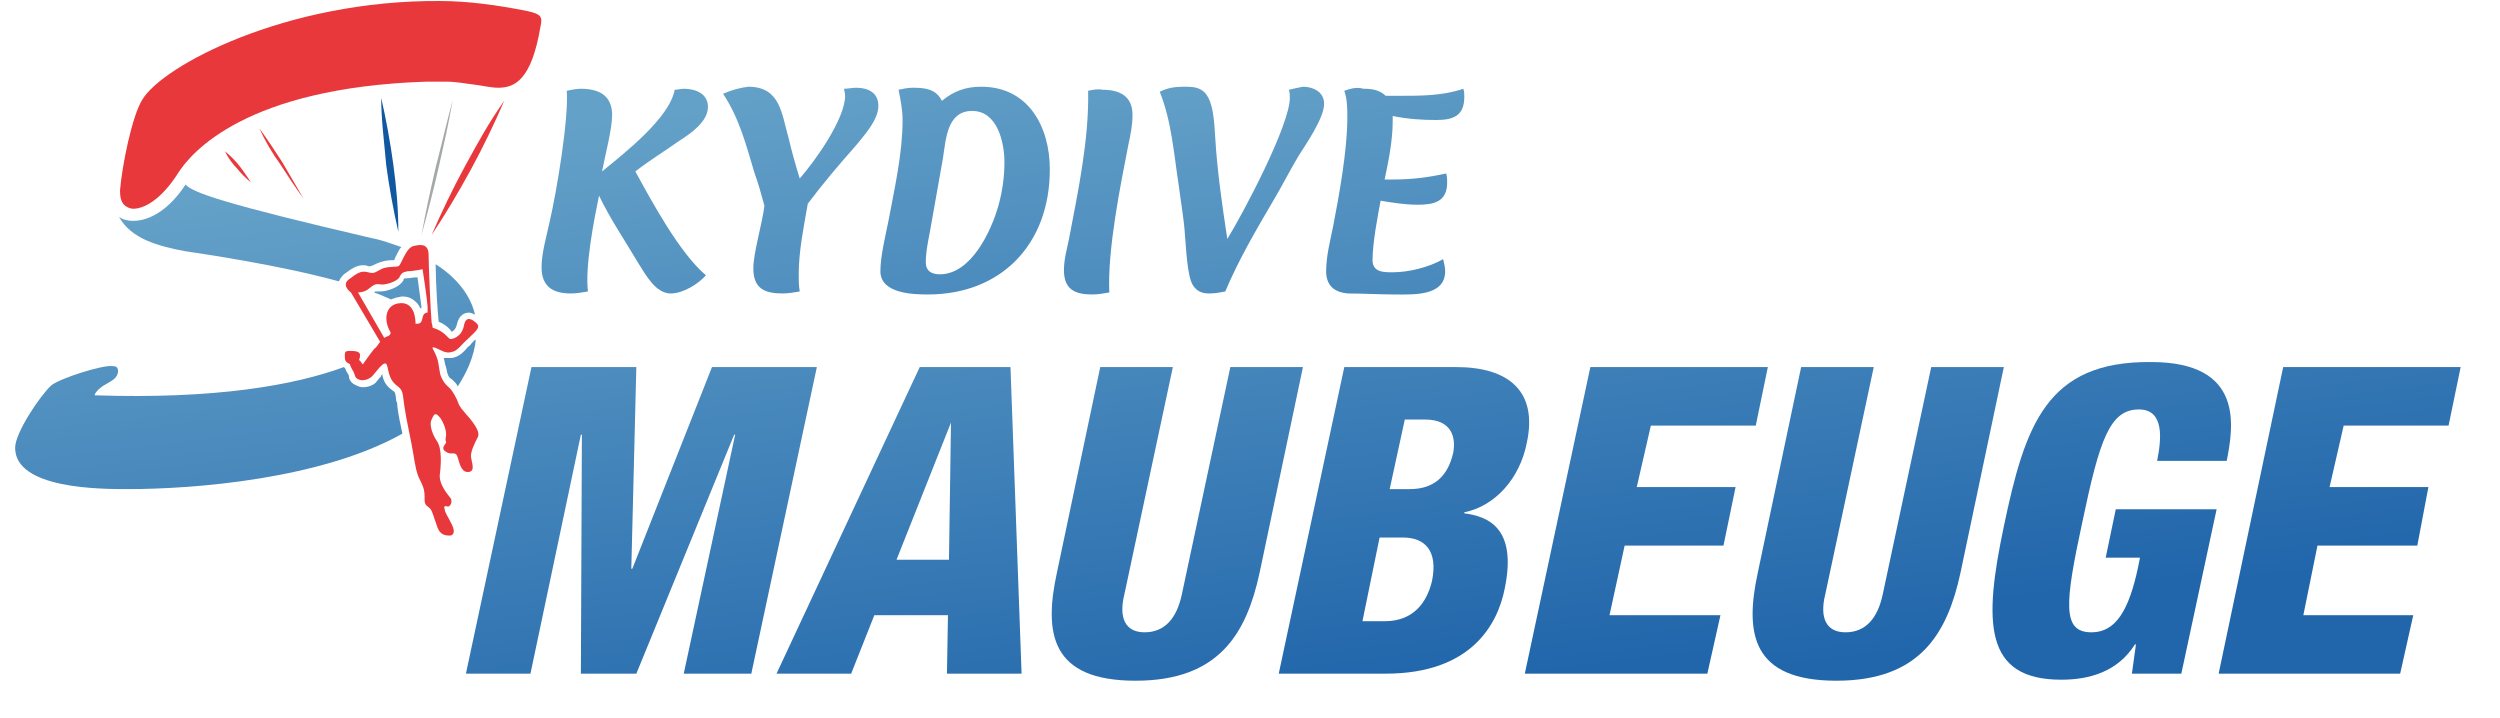 <?xml version="1.0" encoding="utf-8"?>
<!-- Generator: Adobe Illustrator 21.0.0, SVG Export Plug-In . SVG Version: 6.00 Build 0)  -->
<svg version="1.1" id="Calque_1" xmlns="http://www.w3.org/2000/svg" xmlns:xlink="http://www.w3.org/1999/xlink" x="0px" y="0px"
	 viewBox="0 0 247.9 71.2" style="enable-background:new 0 0 247.9 71.2;" xml:space="preserve">
<style type="text/css">
	.st0{fill:#2264AC;}
	.st1{clip-path:url(#SVGID_2_);}
	.st2{clip-path:url(#SVGID_4_);fill:#E9383B;}
	.st3{clip-path:url(#SVGID_4_);fill:#A5A8A9;}
	.st4{clip-path:url(#SVGID_4_);fill:#1258A0;}
	.st5{clip-path:url(#SVGID_6_);fill:url(#SVGID_7_);}
	.st6{clip-path:url(#SVGID_9_);fill:url(#SVGID_10_);}
	.st7{clip-path:url(#SVGID_12_);fill:url(#SVGID_13_);}
	.st8{clip-path:url(#SVGID_15_);fill:url(#SVGID_16_);}
	.st9{clip-path:url(#SVGID_18_);fill:url(#SVGID_19_);}
	.st10{clip-path:url(#SVGID_21_);fill:url(#SVGID_22_);}
	.st11{clip-path:url(#SVGID_24_);fill:url(#SVGID_25_);}
	.st12{clip-path:url(#SVGID_27_);fill:url(#SVGID_28_);}
	.st13{clip-path:url(#SVGID_30_);fill:url(#SVGID_31_);}
	.st14{clip-path:url(#SVGID_33_);fill:url(#SVGID_34_);}
	.st15{clip-path:url(#SVGID_36_);fill:url(#SVGID_37_);}
	.st16{clip-path:url(#SVGID_39_);fill:url(#SVGID_40_);}
	.st17{clip-path:url(#SVGID_42_);fill:url(#SVGID_43_);}
	.st18{clip-path:url(#SVGID_45_);fill:url(#SVGID_46_);}
	.st19{clip-path:url(#SVGID_48_);fill:url(#SVGID_49_);}
	.st20{clip-path:url(#SVGID_51_);fill:url(#SVGID_52_);}
	.st21{clip-path:url(#SVGID_54_);fill:url(#SVGID_55_);}
	.st22{clip-path:url(#SVGID_57_);fill:url(#SVGID_58_);}
	.st23{clip-path:url(#SVGID_60_);fill:url(#SVGID_61_);}
	.st24{clip-path:url(#SVGID_63_);fill:#E9383B;}
	.st25{fill:#FFFFFF;}
	.st26{fill:#E2292E;}
	.st27{fill:#B2B1B2;}
	.st28{fill:#1B4C98;}
	.st29{clip-path:url(#SVGID_65_);fill:url(#SVGID_66_);}
	.st30{clip-path:url(#SVGID_68_);fill:url(#SVGID_69_);}
	.st31{clip-path:url(#SVGID_71_);fill:url(#SVGID_72_);}
	.st32{clip-path:url(#SVGID_74_);fill:url(#SVGID_75_);}
	.st33{clip-path:url(#SVGID_77_);fill:url(#SVGID_78_);}
	.st34{clip-path:url(#SVGID_80_);fill:#F1F2F2;}
	.st35{clip-path:url(#SVGID_82_);fill:#F1F2F2;}
	.st36{clip-path:url(#SVGID_84_);fill:#F1F2F2;}
	.st37{clip-path:url(#SVGID_86_);fill:#F1F2F2;}
	.st38{clip-path:url(#SVGID_88_);fill:#F1F2F2;}
	.st39{clip-path:url(#SVGID_90_);fill:#F1F2F2;}
	.st40{clip-path:url(#SVGID_92_);fill:#F1F2F2;}
	.st41{clip-path:url(#SVGID_94_);fill:#F1F2F2;}
	.st42{clip-path:url(#SVGID_96_);fill:#F1F2F2;}
	.st43{clip-path:url(#SVGID_98_);fill:#F1F2F2;}
	.st44{fill:#F1F2F2;}
	.st45{clip-path:url(#SVGID_100_);}
	.st46{clip-path:url(#SVGID_102_);fill:#6AA3CE;}
	.st47{clip-path:url(#SVGID_102_);fill:#69A2CD;}
	.st48{clip-path:url(#SVGID_102_);fill:#69A1CD;}
	.st49{clip-path:url(#SVGID_102_);fill:#68A1CC;}
	.st50{clip-path:url(#SVGID_102_);fill:#67A0CC;}
	.st51{clip-path:url(#SVGID_102_);fill:#679FCC;}
	.st52{clip-path:url(#SVGID_102_);fill:#669ECB;}
	.st53{clip-path:url(#SVGID_102_);fill:#659DCA;}
	.st54{clip-path:url(#SVGID_102_);fill:#659CCA;}
	.st55{clip-path:url(#SVGID_102_);fill:#649CCA;}
	.st56{clip-path:url(#SVGID_102_);fill:#639BC9;}
	.st57{clip-path:url(#SVGID_102_);fill:#639AC9;}
	.st58{clip-path:url(#SVGID_102_);fill:#6299C8;}
	.st59{clip-path:url(#SVGID_102_);fill:#6198C8;}
	.st60{clip-path:url(#SVGID_102_);fill:#6197C7;}
	.st61{clip-path:url(#SVGID_104_);}
	.st62{clip-path:url(#SVGID_106_);fill:#6AA3CE;}
	.st63{clip-path:url(#SVGID_106_);fill:#69A2CD;}
	.st64{clip-path:url(#SVGID_106_);fill:#69A1CD;}
	.st65{clip-path:url(#SVGID_106_);fill:#68A1CC;}
	.st66{clip-path:url(#SVGID_106_);fill:#67A0CC;}
	.st67{clip-path:url(#SVGID_106_);fill:#679FCC;}
	.st68{clip-path:url(#SVGID_106_);fill:#669ECB;}
	.st69{clip-path:url(#SVGID_106_);fill:#659DCA;}
	.st70{clip-path:url(#SVGID_106_);fill:#659CCA;}
	.st71{clip-path:url(#SVGID_106_);fill:#649CCA;}
	.st72{clip-path:url(#SVGID_106_);fill:#639BC9;}
	.st73{clip-path:url(#SVGID_106_);fill:#639AC9;}
	.st74{clip-path:url(#SVGID_106_);fill:#6299C8;}
	.st75{clip-path:url(#SVGID_106_);fill:#6198C8;}
	.st76{clip-path:url(#SVGID_106_);fill:#6197C7;}
	.st77{clip-path:url(#SVGID_106_);fill:#6097C7;}
	.st78{clip-path:url(#SVGID_106_);fill:#5F96C6;}
	.st79{clip-path:url(#SVGID_106_);fill:#5F95C6;}
	.st80{clip-path:url(#SVGID_108_);}
	.st81{clip-path:url(#SVGID_110_);fill:#6AA3CE;}
	.st82{clip-path:url(#SVGID_110_);fill:#69A2CD;}
	.st83{clip-path:url(#SVGID_110_);fill:#69A1CD;}
	.st84{clip-path:url(#SVGID_110_);fill:#68A1CC;}
	.st85{clip-path:url(#SVGID_110_);fill:#67A0CC;}
	.st86{clip-path:url(#SVGID_110_);fill:#679FCC;}
	.st87{clip-path:url(#SVGID_110_);fill:#669ECB;}
	.st88{clip-path:url(#SVGID_110_);fill:#659DCA;}
	.st89{clip-path:url(#SVGID_110_);fill:#659CCA;}
	.st90{clip-path:url(#SVGID_110_);fill:#649CCA;}
	.st91{clip-path:url(#SVGID_110_);fill:#639BC9;}
	.st92{clip-path:url(#SVGID_110_);fill:#639AC9;}
	.st93{clip-path:url(#SVGID_110_);fill:#6299C8;}
	.st94{clip-path:url(#SVGID_110_);fill:#6198C8;}
	.st95{clip-path:url(#SVGID_110_);fill:#6197C7;}
	.st96{clip-path:url(#SVGID_110_);fill:#6097C7;}
	.st97{clip-path:url(#SVGID_110_);fill:#5F96C6;}
	.st98{clip-path:url(#SVGID_110_);fill:#5F95C6;}
	.st99{clip-path:url(#SVGID_110_);fill:#5E95C6;}
	.st100{clip-path:url(#SVGID_110_);fill:#5E94C5;}
	.st101{clip-path:url(#SVGID_110_);fill:#5D93C5;}
	.st102{clip-path:url(#SVGID_110_);fill:#5C92C5;}
	.st103{clip-path:url(#SVGID_110_);fill:#5C92C4;}
	.st104{clip-path:url(#SVGID_112_);}
	.st105{clip-path:url(#SVGID_114_);fill:#6AA3CE;}
	.st106{clip-path:url(#SVGID_114_);fill:#69A2CD;}
	.st107{clip-path:url(#SVGID_114_);fill:#69A1CD;}
	.st108{clip-path:url(#SVGID_114_);fill:#68A1CC;}
	.st109{clip-path:url(#SVGID_114_);fill:#67A0CC;}
	.st110{clip-path:url(#SVGID_114_);fill:#679FCC;}
	.st111{clip-path:url(#SVGID_114_);fill:#669ECB;}
	.st112{clip-path:url(#SVGID_114_);fill:#659DCA;}
	.st113{clip-path:url(#SVGID_114_);fill:#659CCA;}
	.st114{clip-path:url(#SVGID_114_);fill:#649CCA;}
	.st115{clip-path:url(#SVGID_114_);fill:#639BC9;}
	.st116{clip-path:url(#SVGID_114_);fill:#639AC9;}
	.st117{clip-path:url(#SVGID_114_);fill:#6299C8;}
	.st118{clip-path:url(#SVGID_114_);fill:#6198C8;}
	.st119{clip-path:url(#SVGID_114_);fill:#6197C7;}
	.st120{clip-path:url(#SVGID_114_);fill:#6097C7;}
	.st121{clip-path:url(#SVGID_114_);fill:#5F96C6;}
	.st122{clip-path:url(#SVGID_114_);fill:#5F95C6;}
	.st123{clip-path:url(#SVGID_114_);fill:#5E95C6;}
	.st124{clip-path:url(#SVGID_114_);fill:#5E94C5;}
	.st125{clip-path:url(#SVGID_114_);fill:#5D93C5;}
	.st126{clip-path:url(#SVGID_114_);fill:#5C92C5;}
	.st127{clip-path:url(#SVGID_116_);}
	.st128{clip-path:url(#SVGID_118_);fill:#6AA3CE;}
	.st129{clip-path:url(#SVGID_118_);fill:#69A2CD;}
	.st130{clip-path:url(#SVGID_118_);fill:#69A1CD;}
	.st131{clip-path:url(#SVGID_118_);fill:#68A1CC;}
	.st132{clip-path:url(#SVGID_118_);fill:#67A0CC;}
	.st133{clip-path:url(#SVGID_118_);fill:#679FCC;}
	.st134{clip-path:url(#SVGID_118_);fill:#669ECB;}
	.st135{clip-path:url(#SVGID_118_);fill:#659DCA;}
	.st136{clip-path:url(#SVGID_118_);fill:#659CCA;}
	.st137{clip-path:url(#SVGID_118_);fill:#649CCA;}
	.st138{clip-path:url(#SVGID_118_);fill:#639BC9;}
	.st139{clip-path:url(#SVGID_118_);fill:#639AC9;}
	.st140{clip-path:url(#SVGID_118_);fill:#6299C8;}
	.st141{clip-path:url(#SVGID_118_);fill:#6198C8;}
	.st142{clip-path:url(#SVGID_118_);fill:#6197C7;}
	.st143{clip-path:url(#SVGID_118_);fill:#6097C7;}
	.st144{clip-path:url(#SVGID_118_);fill:#5F96C6;}
	.st145{clip-path:url(#SVGID_118_);fill:#5F95C6;}
	.st146{clip-path:url(#SVGID_118_);fill:#5E95C6;}
	.st147{clip-path:url(#SVGID_118_);fill:#5E94C5;}
	.st148{clip-path:url(#SVGID_118_);fill:#5D93C5;}
	.st149{clip-path:url(#SVGID_118_);fill:#5C92C5;}
	.st150{clip-path:url(#SVGID_118_);fill:#5C92C4;}
	.st151{clip-path:url(#SVGID_118_);fill:#5B91C4;}
	.st152{clip-path:url(#SVGID_118_);fill:#5B90C3;}
	.st153{clip-path:url(#SVGID_118_);fill:#5A90C3;}
	.st154{clip-path:url(#SVGID_118_);fill:#5A8FC3;}
	.st155{clip-path:url(#SVGID_118_);fill:#598EC2;}
	.st156{clip-path:url(#SVGID_120_);}
	.st157{clip-path:url(#SVGID_122_);fill:#6AA3CE;}
	.st158{clip-path:url(#SVGID_122_);fill:#69A2CD;}
	.st159{clip-path:url(#SVGID_122_);fill:#69A1CD;}
	.st160{clip-path:url(#SVGID_122_);fill:#68A1CC;}
	.st161{clip-path:url(#SVGID_122_);fill:#67A0CC;}
	.st162{clip-path:url(#SVGID_122_);fill:#679FCC;}
	.st163{clip-path:url(#SVGID_122_);fill:#669ECB;}
	.st164{clip-path:url(#SVGID_122_);fill:#659DCA;}
	.st165{clip-path:url(#SVGID_122_);fill:#659CCA;}
	.st166{clip-path:url(#SVGID_122_);fill:#649CCA;}
	.st167{clip-path:url(#SVGID_122_);fill:#639BC9;}
	.st168{clip-path:url(#SVGID_122_);fill:#639AC9;}
	.st169{clip-path:url(#SVGID_122_);fill:#6299C8;}
	.st170{clip-path:url(#SVGID_122_);fill:#6198C8;}
	.st171{clip-path:url(#SVGID_122_);fill:#6197C7;}
	.st172{clip-path:url(#SVGID_122_);fill:#6097C7;}
	.st173{clip-path:url(#SVGID_122_);fill:#5F96C6;}
	.st174{clip-path:url(#SVGID_122_);fill:#5F95C6;}
	.st175{clip-path:url(#SVGID_122_);fill:#5E95C6;}
	.st176{clip-path:url(#SVGID_122_);fill:#5E94C5;}
	.st177{clip-path:url(#SVGID_122_);fill:#5D93C5;}
	.st178{clip-path:url(#SVGID_122_);fill:#5C92C5;}
	.st179{clip-path:url(#SVGID_122_);fill:#5C92C4;}
	.st180{clip-path:url(#SVGID_122_);fill:#5B91C4;}
	.st181{clip-path:url(#SVGID_122_);fill:#5B90C3;}
	.st182{clip-path:url(#SVGID_122_);fill:#5A90C3;}
	.st183{clip-path:url(#SVGID_122_);fill:#5A8FC3;}
	.st184{clip-path:url(#SVGID_122_);fill:#598EC2;}
	.st185{clip-path:url(#SVGID_122_);fill:#588EC2;}
	.st186{clip-path:url(#SVGID_122_);fill:#588DC1;}
	.st187{clip-path:url(#SVGID_122_);fill:#578CC1;}
	.st188{clip-path:url(#SVGID_124_);}
	.st189{clip-path:url(#SVGID_126_);fill:#649CCA;}
	.st190{clip-path:url(#SVGID_126_);fill:#639BC9;}
	.st191{clip-path:url(#SVGID_126_);fill:#639AC9;}
	.st192{clip-path:url(#SVGID_126_);fill:#6299C8;}
	.st193{clip-path:url(#SVGID_126_);fill:#6198C8;}
	.st194{clip-path:url(#SVGID_126_);fill:#6197C7;}
	.st195{clip-path:url(#SVGID_126_);fill:#6097C7;}
	.st196{clip-path:url(#SVGID_126_);fill:#5F96C6;}
	.st197{clip-path:url(#SVGID_126_);fill:#5F95C6;}
	.st198{clip-path:url(#SVGID_126_);fill:#5E95C6;}
	.st199{clip-path:url(#SVGID_126_);fill:#5E94C5;}
	.st200{clip-path:url(#SVGID_126_);fill:#5D93C5;}
	.st201{clip-path:url(#SVGID_126_);fill:#5C92C5;}
	.st202{clip-path:url(#SVGID_126_);fill:#5C92C4;}
	.st203{clip-path:url(#SVGID_126_);fill:#5B91C4;}
	.st204{clip-path:url(#SVGID_126_);fill:#5B90C3;}
	.st205{clip-path:url(#SVGID_126_);fill:#5A90C3;}
	.st206{clip-path:url(#SVGID_126_);fill:#5A8FC3;}
	.st207{clip-path:url(#SVGID_126_);fill:#598EC2;}
	.st208{clip-path:url(#SVGID_126_);fill:#588EC2;}
	.st209{clip-path:url(#SVGID_126_);fill:#588DC1;}
	.st210{clip-path:url(#SVGID_126_);fill:#578CC1;}
	.st211{clip-path:url(#SVGID_126_);fill:#568BC0;}
	.st212{clip-path:url(#SVGID_126_);fill:#568AC0;}
	.st213{clip-path:url(#SVGID_126_);fill:#558AC0;}
	.st214{clip-path:url(#SVGID_126_);fill:#5489BF;}
	.st215{clip-path:url(#SVGID_126_);fill:#5488BF;}
	.st216{clip-path:url(#SVGID_126_);fill:#5388BE;}
	.st217{clip-path:url(#SVGID_126_);fill:#5387BE;}
	.st218{clip-path:url(#SVGID_126_);fill:#5286BE;}
	.st219{clip-path:url(#SVGID_126_);fill:#5286BD;}
	.st220{clip-path:url(#SVGID_126_);fill:#5185BD;}
	.st221{clip-path:url(#SVGID_126_);fill:#5085BD;}
	.st222{clip-path:url(#SVGID_126_);fill:#5084BC;}
	.st223{clip-path:url(#SVGID_126_);fill:#4F83BC;}
	.st224{clip-path:url(#SVGID_126_);fill:#4F83BB;}
	.st225{clip-path:url(#SVGID_126_);fill:#4E82BB;}
	.st226{clip-path:url(#SVGID_126_);fill:#4D81BB;}
	.st227{clip-path:url(#SVGID_126_);fill:#4D81BA;}
	.st228{clip-path:url(#SVGID_126_);fill:#4C80BA;}
	.st229{clip-path:url(#SVGID_126_);fill:#4B80BA;}
	.st230{clip-path:url(#SVGID_126_);fill:#4B7FB9;}
	.st231{clip-path:url(#SVGID_126_);fill:#4A7EB9;}
	.st232{clip-path:url(#SVGID_126_);fill:#497DB8;}
	.st233{clip-path:url(#SVGID_126_);fill:#487DB8;}
	.st234{clip-path:url(#SVGID_126_);fill:#487CB8;}
	.st235{clip-path:url(#SVGID_126_);fill:#477BB7;}
	.st236{clip-path:url(#SVGID_126_);fill:#467AB7;}
	.st237{clip-path:url(#SVGID_126_);fill:#457AB6;}
	.st238{clip-path:url(#SVGID_126_);fill:#4579B6;}
	.st239{clip-path:url(#SVGID_126_);fill:#4478B6;}
	.st240{clip-path:url(#SVGID_126_);fill:#4478B5;}
	.st241{clip-path:url(#SVGID_126_);fill:#4377B5;}
	.st242{clip-path:url(#SVGID_126_);fill:#4277B5;}
	.st243{clip-path:url(#SVGID_126_);fill:#4276B4;}
	.st244{clip-path:url(#SVGID_126_);fill:#4176B4;}
	.st245{clip-path:url(#SVGID_126_);fill:#4075B4;}
	.st246{clip-path:url(#SVGID_126_);fill:#4074B3;}
	.st247{clip-path:url(#SVGID_126_);fill:#3F74B3;}
	.st248{clip-path:url(#SVGID_126_);fill:#3F73B3;}
	.st249{clip-path:url(#SVGID_126_);fill:#3E73B2;}
	.st250{clip-path:url(#SVGID_126_);fill:#3D72B2;}
	.st251{clip-path:url(#SVGID_126_);fill:#3C71B1;}
	.st252{clip-path:url(#SVGID_126_);fill:#3B71B1;}
	.st253{clip-path:url(#SVGID_126_);fill:#3B70B1;}
	.st254{clip-path:url(#SVGID_126_);fill:#3A6FB1;}
	.st255{clip-path:url(#SVGID_126_);fill:#3A6FB0;}
	.st256{clip-path:url(#SVGID_126_);fill:#396EB0;}
	.st257{clip-path:url(#SVGID_126_);fill:#386EB0;}
	.st258{clip-path:url(#SVGID_126_);fill:#386DAF;}
	.st259{clip-path:url(#SVGID_126_);fill:#376DAF;}
	.st260{clip-path:url(#SVGID_128_);}
	.st261{clip-path:url(#SVGID_130_);fill:#5F95C6;}
	.st262{clip-path:url(#SVGID_130_);fill:#5E95C6;}
	.st263{clip-path:url(#SVGID_130_);fill:#5E94C5;}
	.st264{clip-path:url(#SVGID_130_);fill:#5D93C5;}
	.st265{clip-path:url(#SVGID_130_);fill:#5C92C5;}
	.st266{clip-path:url(#SVGID_130_);fill:#5C92C4;}
	.st267{clip-path:url(#SVGID_130_);fill:#5B91C4;}
	.st268{clip-path:url(#SVGID_130_);fill:#5B90C3;}
	.st269{clip-path:url(#SVGID_130_);fill:#5A90C3;}
	.st270{clip-path:url(#SVGID_130_);fill:#5A8FC3;}
	.st271{clip-path:url(#SVGID_130_);fill:#598EC2;}
	.st272{clip-path:url(#SVGID_130_);fill:#588EC2;}
	.st273{clip-path:url(#SVGID_130_);fill:#588DC1;}
	.st274{clip-path:url(#SVGID_130_);fill:#578CC1;}
	.st275{clip-path:url(#SVGID_130_);fill:#568BC0;}
	.st276{clip-path:url(#SVGID_130_);fill:#568AC0;}
	.st277{clip-path:url(#SVGID_130_);fill:#558AC0;}
	.st278{clip-path:url(#SVGID_130_);fill:#5489BF;}
	.st279{clip-path:url(#SVGID_130_);fill:#5488BF;}
	.st280{clip-path:url(#SVGID_130_);fill:#5388BE;}
	.st281{clip-path:url(#SVGID_130_);fill:#5387BE;}
	.st282{clip-path:url(#SVGID_130_);fill:#5286BE;}
	.st283{clip-path:url(#SVGID_130_);fill:#5286BD;}
	.st284{clip-path:url(#SVGID_130_);fill:#5185BD;}
	.st285{clip-path:url(#SVGID_130_);fill:#5085BD;}
	.st286{clip-path:url(#SVGID_130_);fill:#5084BC;}
	.st287{clip-path:url(#SVGID_130_);fill:#4F83BC;}
	.st288{clip-path:url(#SVGID_130_);fill:#4F83BB;}
	.st289{clip-path:url(#SVGID_130_);fill:#4E82BB;}
	.st290{clip-path:url(#SVGID_130_);fill:#4D81BB;}
	.st291{clip-path:url(#SVGID_130_);fill:#4D81BA;}
	.st292{clip-path:url(#SVGID_130_);fill:#4C80BA;}
	.st293{clip-path:url(#SVGID_130_);fill:#4B80BA;}
	.st294{clip-path:url(#SVGID_130_);fill:#4B7FB9;}
	.st295{clip-path:url(#SVGID_130_);fill:#4A7EB9;}
	.st296{clip-path:url(#SVGID_130_);fill:#497DB8;}
	.st297{clip-path:url(#SVGID_130_);fill:#487DB8;}
	.st298{clip-path:url(#SVGID_130_);fill:#487CB8;}
	.st299{clip-path:url(#SVGID_130_);fill:#477BB7;}
	.st300{clip-path:url(#SVGID_130_);fill:#467AB7;}
	.st301{clip-path:url(#SVGID_130_);fill:#457AB6;}
	.st302{clip-path:url(#SVGID_130_);fill:#4579B6;}
	.st303{clip-path:url(#SVGID_130_);fill:#4478B6;}
	.st304{clip-path:url(#SVGID_130_);fill:#4478B5;}
	.st305{clip-path:url(#SVGID_130_);fill:#4377B5;}
	.st306{clip-path:url(#SVGID_130_);fill:#4277B5;}
	.st307{clip-path:url(#SVGID_130_);fill:#4276B4;}
	.st308{clip-path:url(#SVGID_130_);fill:#4176B4;}
	.st309{clip-path:url(#SVGID_130_);fill:#4075B4;}
	.st310{clip-path:url(#SVGID_130_);fill:#4074B3;}
	.st311{clip-path:url(#SVGID_130_);fill:#3F74B3;}
	.st312{clip-path:url(#SVGID_130_);fill:#3F73B3;}
	.st313{clip-path:url(#SVGID_130_);fill:#3E73B2;}
	.st314{clip-path:url(#SVGID_130_);fill:#3D72B2;}
	.st315{clip-path:url(#SVGID_130_);fill:#3C71B1;}
	.st316{clip-path:url(#SVGID_130_);fill:#3B71B1;}
	.st317{clip-path:url(#SVGID_130_);fill:#3B70B1;}
	.st318{clip-path:url(#SVGID_130_);fill:#3A6FB1;}
	.st319{clip-path:url(#SVGID_130_);fill:#3A6FB0;}
	.st320{clip-path:url(#SVGID_130_);fill:#396EB0;}
	.st321{clip-path:url(#SVGID_130_);fill:#386EB0;}
	.st322{clip-path:url(#SVGID_130_);fill:#386DAF;}
	.st323{clip-path:url(#SVGID_130_);fill:#376DAF;}
	.st324{clip-path:url(#SVGID_130_);fill:#366CAF;}
	.st325{clip-path:url(#SVGID_130_);fill:#366CAE;}
	.st326{clip-path:url(#SVGID_130_);fill:#356BAE;}
	.st327{clip-path:url(#SVGID_132_);}
	.st328{clip-path:url(#SVGID_134_);fill:#5B91C4;}
	.st329{clip-path:url(#SVGID_134_);fill:#5B90C3;}
	.st330{clip-path:url(#SVGID_134_);fill:#5A90C3;}
	.st331{clip-path:url(#SVGID_134_);fill:#5A8FC3;}
	.st332{clip-path:url(#SVGID_134_);fill:#598EC2;}
	.st333{clip-path:url(#SVGID_134_);fill:#588EC2;}
	.st334{clip-path:url(#SVGID_134_);fill:#588DC1;}
	.st335{clip-path:url(#SVGID_134_);fill:#578CC1;}
	.st336{clip-path:url(#SVGID_134_);fill:#568BC0;}
	.st337{clip-path:url(#SVGID_134_);fill:#568AC0;}
	.st338{clip-path:url(#SVGID_134_);fill:#558AC0;}
	.st339{clip-path:url(#SVGID_134_);fill:#5489BF;}
	.st340{clip-path:url(#SVGID_134_);fill:#5488BF;}
	.st341{clip-path:url(#SVGID_134_);fill:#5388BE;}
	.st342{clip-path:url(#SVGID_134_);fill:#5387BE;}
	.st343{clip-path:url(#SVGID_134_);fill:#5286BE;}
	.st344{clip-path:url(#SVGID_134_);fill:#5286BD;}
	.st345{clip-path:url(#SVGID_134_);fill:#5185BD;}
	.st346{clip-path:url(#SVGID_134_);fill:#5085BD;}
	.st347{clip-path:url(#SVGID_134_);fill:#5084BC;}
	.st348{clip-path:url(#SVGID_134_);fill:#4F83BC;}
	.st349{clip-path:url(#SVGID_134_);fill:#4F83BB;}
	.st350{clip-path:url(#SVGID_134_);fill:#4E82BB;}
	.st351{clip-path:url(#SVGID_134_);fill:#4D81BB;}
	.st352{clip-path:url(#SVGID_134_);fill:#4D81BA;}
	.st353{clip-path:url(#SVGID_134_);fill:#4C80BA;}
	.st354{clip-path:url(#SVGID_134_);fill:#4B80BA;}
	.st355{clip-path:url(#SVGID_134_);fill:#4B7FB9;}
	.st356{clip-path:url(#SVGID_134_);fill:#4A7EB9;}
	.st357{clip-path:url(#SVGID_134_);fill:#497DB8;}
	.st358{clip-path:url(#SVGID_134_);fill:#487DB8;}
	.st359{clip-path:url(#SVGID_134_);fill:#487CB8;}
	.st360{clip-path:url(#SVGID_134_);fill:#477BB7;}
	.st361{clip-path:url(#SVGID_134_);fill:#467AB7;}
	.st362{clip-path:url(#SVGID_134_);fill:#457AB6;}
	.st363{clip-path:url(#SVGID_134_);fill:#4579B6;}
	.st364{clip-path:url(#SVGID_134_);fill:#4478B6;}
	.st365{clip-path:url(#SVGID_134_);fill:#4478B5;}
	.st366{clip-path:url(#SVGID_134_);fill:#4377B5;}
	.st367{clip-path:url(#SVGID_134_);fill:#4277B5;}
	.st368{clip-path:url(#SVGID_134_);fill:#4276B4;}
	.st369{clip-path:url(#SVGID_134_);fill:#4176B4;}
	.st370{clip-path:url(#SVGID_134_);fill:#4075B4;}
	.st371{clip-path:url(#SVGID_134_);fill:#4074B3;}
	.st372{clip-path:url(#SVGID_134_);fill:#3F74B3;}
	.st373{clip-path:url(#SVGID_134_);fill:#3F73B3;}
	.st374{clip-path:url(#SVGID_134_);fill:#3E73B2;}
	.st375{clip-path:url(#SVGID_134_);fill:#3D72B2;}
	.st376{clip-path:url(#SVGID_134_);fill:#3C71B1;}
	.st377{clip-path:url(#SVGID_134_);fill:#3B71B1;}
	.st378{clip-path:url(#SVGID_134_);fill:#3B70B1;}
	.st379{clip-path:url(#SVGID_134_);fill:#3A6FB1;}
	.st380{clip-path:url(#SVGID_134_);fill:#3A6FB0;}
	.st381{clip-path:url(#SVGID_134_);fill:#396EB0;}
	.st382{clip-path:url(#SVGID_134_);fill:#386EB0;}
	.st383{clip-path:url(#SVGID_134_);fill:#386DAF;}
	.st384{clip-path:url(#SVGID_134_);fill:#376DAF;}
	.st385{clip-path:url(#SVGID_134_);fill:#366CAF;}
	.st386{clip-path:url(#SVGID_134_);fill:#366CAE;}
	.st387{clip-path:url(#SVGID_134_);fill:#356BAE;}
	.st388{clip-path:url(#SVGID_134_);fill:#346BAE;}
	.st389{clip-path:url(#SVGID_134_);fill:#336AAD;}
	.st390{clip-path:url(#SVGID_134_);fill:#3369AD;}
	.st391{clip-path:url(#SVGID_134_);fill:#3269AD;}
	.st392{clip-path:url(#SVGID_134_);fill:#3168AD;}
	.st393{clip-path:url(#SVGID_134_);fill:#3168AC;}
	.st394{clip-path:url(#SVGID_134_);fill:#3067AC;}
	.st395{clip-path:url(#SVGID_136_);}
	.st396{clip-path:url(#SVGID_138_);fill:#588EC2;}
	.st397{clip-path:url(#SVGID_138_);fill:#588DC1;}
	.st398{clip-path:url(#SVGID_138_);fill:#578CC1;}
	.st399{clip-path:url(#SVGID_138_);fill:#568BC0;}
	.st400{clip-path:url(#SVGID_138_);fill:#568AC0;}
	.st401{clip-path:url(#SVGID_138_);fill:#558AC0;}
	.st402{clip-path:url(#SVGID_138_);fill:#5489BF;}
	.st403{clip-path:url(#SVGID_138_);fill:#5488BF;}
	.st404{clip-path:url(#SVGID_138_);fill:#5388BE;}
	.st405{clip-path:url(#SVGID_138_);fill:#5387BE;}
	.st406{clip-path:url(#SVGID_138_);fill:#5286BE;}
	.st407{clip-path:url(#SVGID_138_);fill:#5286BD;}
	.st408{clip-path:url(#SVGID_138_);fill:#5185BD;}
	.st409{clip-path:url(#SVGID_138_);fill:#5085BD;}
	.st410{clip-path:url(#SVGID_138_);fill:#5084BC;}
	.st411{clip-path:url(#SVGID_138_);fill:#4F83BC;}
	.st412{clip-path:url(#SVGID_138_);fill:#4F83BB;}
	.st413{clip-path:url(#SVGID_138_);fill:#4E82BB;}
	.st414{clip-path:url(#SVGID_138_);fill:#4D81BB;}
	.st415{clip-path:url(#SVGID_138_);fill:#4D81BA;}
	.st416{clip-path:url(#SVGID_138_);fill:#4C80BA;}
	.st417{clip-path:url(#SVGID_138_);fill:#4B80BA;}
	.st418{clip-path:url(#SVGID_138_);fill:#4B7FB9;}
	.st419{clip-path:url(#SVGID_138_);fill:#4A7EB9;}
	.st420{clip-path:url(#SVGID_138_);fill:#497DB8;}
	.st421{clip-path:url(#SVGID_138_);fill:#487DB8;}
	.st422{clip-path:url(#SVGID_138_);fill:#487CB8;}
	.st423{clip-path:url(#SVGID_138_);fill:#477BB7;}
	.st424{clip-path:url(#SVGID_138_);fill:#467AB7;}
	.st425{clip-path:url(#SVGID_138_);fill:#457AB6;}
	.st426{clip-path:url(#SVGID_138_);fill:#4579B6;}
	.st427{clip-path:url(#SVGID_138_);fill:#4478B6;}
	.st428{clip-path:url(#SVGID_138_);fill:#4478B5;}
	.st429{clip-path:url(#SVGID_138_);fill:#4377B5;}
	.st430{clip-path:url(#SVGID_138_);fill:#4277B5;}
	.st431{clip-path:url(#SVGID_138_);fill:#4276B4;}
	.st432{clip-path:url(#SVGID_138_);fill:#4176B4;}
	.st433{clip-path:url(#SVGID_138_);fill:#4075B4;}
	.st434{clip-path:url(#SVGID_138_);fill:#4074B3;}
	.st435{clip-path:url(#SVGID_138_);fill:#3F74B3;}
	.st436{clip-path:url(#SVGID_138_);fill:#3F73B3;}
	.st437{clip-path:url(#SVGID_138_);fill:#3E73B2;}
	.st438{clip-path:url(#SVGID_138_);fill:#3D72B2;}
	.st439{clip-path:url(#SVGID_138_);fill:#3C71B1;}
	.st440{clip-path:url(#SVGID_138_);fill:#3B71B1;}
	.st441{clip-path:url(#SVGID_138_);fill:#3B70B1;}
	.st442{clip-path:url(#SVGID_138_);fill:#3A6FB1;}
	.st443{clip-path:url(#SVGID_138_);fill:#3A6FB0;}
	.st444{clip-path:url(#SVGID_138_);fill:#396EB0;}
	.st445{clip-path:url(#SVGID_138_);fill:#386EB0;}
	.st446{clip-path:url(#SVGID_138_);fill:#386DAF;}
	.st447{clip-path:url(#SVGID_138_);fill:#376DAF;}
	.st448{clip-path:url(#SVGID_138_);fill:#366CAF;}
	.st449{clip-path:url(#SVGID_138_);fill:#366CAE;}
	.st450{clip-path:url(#SVGID_138_);fill:#356BAE;}
	.st451{clip-path:url(#SVGID_138_);fill:#346BAE;}
	.st452{clip-path:url(#SVGID_138_);fill:#336AAD;}
	.st453{clip-path:url(#SVGID_138_);fill:#3369AD;}
	.st454{clip-path:url(#SVGID_138_);fill:#3269AD;}
	.st455{clip-path:url(#SVGID_138_);fill:#3168AD;}
	.st456{clip-path:url(#SVGID_138_);fill:#3168AC;}
	.st457{clip-path:url(#SVGID_138_);fill:#3067AC;}
	.st458{clip-path:url(#SVGID_138_);fill:#2F67AC;}
	.st459{clip-path:url(#SVGID_138_);fill:#2F66AB;}
	.st460{clip-path:url(#SVGID_138_);fill:#2E66AB;}
	.st461{clip-path:url(#SVGID_138_);fill:#2D65AB;}
	.st462{clip-path:url(#SVGID_140_);}
	.st463{clip-path:url(#SVGID_142_);fill:#568AC0;}
	.st464{clip-path:url(#SVGID_142_);fill:#558AC0;}
	.st465{clip-path:url(#SVGID_142_);fill:#5489BF;}
	.st466{clip-path:url(#SVGID_142_);fill:#5488BF;}
	.st467{clip-path:url(#SVGID_142_);fill:#5388BE;}
	.st468{clip-path:url(#SVGID_142_);fill:#5387BE;}
	.st469{clip-path:url(#SVGID_142_);fill:#5286BE;}
	.st470{clip-path:url(#SVGID_142_);fill:#5286BD;}
	.st471{clip-path:url(#SVGID_142_);fill:#5185BD;}
	.st472{clip-path:url(#SVGID_142_);fill:#5085BD;}
	.st473{clip-path:url(#SVGID_142_);fill:#5084BC;}
	.st474{clip-path:url(#SVGID_142_);fill:#4F83BC;}
	.st475{clip-path:url(#SVGID_142_);fill:#4F83BB;}
	.st476{clip-path:url(#SVGID_142_);fill:#4E82BB;}
	.st477{clip-path:url(#SVGID_142_);fill:#4D81BB;}
	.st478{clip-path:url(#SVGID_142_);fill:#4D81BA;}
	.st479{clip-path:url(#SVGID_142_);fill:#4C80BA;}
	.st480{clip-path:url(#SVGID_142_);fill:#4B80BA;}
	.st481{clip-path:url(#SVGID_142_);fill:#4B7FB9;}
	.st482{clip-path:url(#SVGID_142_);fill:#4A7EB9;}
	.st483{clip-path:url(#SVGID_142_);fill:#497DB8;}
	.st484{clip-path:url(#SVGID_142_);fill:#487DB8;}
	.st485{clip-path:url(#SVGID_142_);fill:#487CB8;}
	.st486{clip-path:url(#SVGID_142_);fill:#477BB7;}
	.st487{clip-path:url(#SVGID_142_);fill:#467AB7;}
	.st488{clip-path:url(#SVGID_142_);fill:#457AB6;}
	.st489{clip-path:url(#SVGID_142_);fill:#4579B6;}
	.st490{clip-path:url(#SVGID_142_);fill:#4478B6;}
	.st491{clip-path:url(#SVGID_142_);fill:#4478B5;}
	.st492{clip-path:url(#SVGID_142_);fill:#4377B5;}
	.st493{clip-path:url(#SVGID_142_);fill:#4277B5;}
	.st494{clip-path:url(#SVGID_142_);fill:#4276B4;}
	.st495{clip-path:url(#SVGID_142_);fill:#4176B4;}
	.st496{clip-path:url(#SVGID_142_);fill:#4075B4;}
	.st497{clip-path:url(#SVGID_142_);fill:#4074B3;}
	.st498{clip-path:url(#SVGID_142_);fill:#3F74B3;}
	.st499{clip-path:url(#SVGID_142_);fill:#3F73B3;}
	.st500{clip-path:url(#SVGID_142_);fill:#3E73B2;}
	.st501{clip-path:url(#SVGID_142_);fill:#3D72B2;}
	.st502{clip-path:url(#SVGID_142_);fill:#3C71B1;}
	.st503{clip-path:url(#SVGID_142_);fill:#3B71B1;}
	.st504{clip-path:url(#SVGID_142_);fill:#3B70B1;}
	.st505{clip-path:url(#SVGID_142_);fill:#3A6FB1;}
	.st506{clip-path:url(#SVGID_142_);fill:#3A6FB0;}
	.st507{clip-path:url(#SVGID_142_);fill:#396EB0;}
	.st508{clip-path:url(#SVGID_142_);fill:#386EB0;}
	.st509{clip-path:url(#SVGID_142_);fill:#386DAF;}
	.st510{clip-path:url(#SVGID_142_);fill:#376DAF;}
	.st511{clip-path:url(#SVGID_142_);fill:#366CAF;}
	.st512{clip-path:url(#SVGID_142_);fill:#366CAE;}
	.st513{clip-path:url(#SVGID_142_);fill:#356BAE;}
	.st514{clip-path:url(#SVGID_142_);fill:#346BAE;}
	.st515{clip-path:url(#SVGID_142_);fill:#336AAD;}
	.st516{clip-path:url(#SVGID_142_);fill:#3369AD;}
	.st517{clip-path:url(#SVGID_142_);fill:#3269AD;}
	.st518{clip-path:url(#SVGID_142_);fill:#3168AD;}
	.st519{clip-path:url(#SVGID_142_);fill:#3168AC;}
	.st520{clip-path:url(#SVGID_142_);fill:#3067AC;}
	.st521{clip-path:url(#SVGID_142_);fill:#2F67AC;}
	.st522{clip-path:url(#SVGID_142_);fill:#2F66AB;}
	.st523{clip-path:url(#SVGID_142_);fill:#2E66AB;}
	.st524{clip-path:url(#SVGID_142_);fill:#2D65AB;}
	.st525{clip-path:url(#SVGID_142_);fill:#2C64AA;}
	.st526{clip-path:url(#SVGID_142_);fill:#2B64AA;}
	.st527{clip-path:url(#SVGID_142_);fill:#2B63AA;}
	.st528{clip-path:url(#SVGID_142_);fill:#2A63AA;}
	.st529{clip-path:url(#SVGID_144_);}
	.st530{clip-path:url(#SVGID_146_);fill:#5387BE;}
	.st531{clip-path:url(#SVGID_146_);fill:#5286BE;}
	.st532{clip-path:url(#SVGID_146_);fill:#5286BD;}
	.st533{clip-path:url(#SVGID_146_);fill:#5185BD;}
	.st534{clip-path:url(#SVGID_146_);fill:#5085BD;}
	.st535{clip-path:url(#SVGID_146_);fill:#5084BC;}
	.st536{clip-path:url(#SVGID_146_);fill:#4F83BC;}
	.st537{clip-path:url(#SVGID_146_);fill:#4F83BB;}
	.st538{clip-path:url(#SVGID_146_);fill:#4E82BB;}
	.st539{clip-path:url(#SVGID_146_);fill:#4D81BB;}
	.st540{clip-path:url(#SVGID_146_);fill:#4D81BA;}
	.st541{clip-path:url(#SVGID_146_);fill:#4C80BA;}
	.st542{clip-path:url(#SVGID_146_);fill:#4B80BA;}
	.st543{clip-path:url(#SVGID_146_);fill:#4B7FB9;}
	.st544{clip-path:url(#SVGID_146_);fill:#4A7EB9;}
	.st545{clip-path:url(#SVGID_146_);fill:#497DB8;}
	.st546{clip-path:url(#SVGID_146_);fill:#487DB8;}
	.st547{clip-path:url(#SVGID_146_);fill:#487CB8;}
	.st548{clip-path:url(#SVGID_146_);fill:#477BB7;}
	.st549{clip-path:url(#SVGID_146_);fill:#467AB7;}
	.st550{clip-path:url(#SVGID_146_);fill:#457AB6;}
	.st551{clip-path:url(#SVGID_146_);fill:#4579B6;}
	.st552{clip-path:url(#SVGID_146_);fill:#4478B6;}
	.st553{clip-path:url(#SVGID_146_);fill:#4478B5;}
	.st554{clip-path:url(#SVGID_146_);fill:#4377B5;}
	.st555{clip-path:url(#SVGID_146_);fill:#4277B5;}
	.st556{clip-path:url(#SVGID_146_);fill:#4276B4;}
	.st557{clip-path:url(#SVGID_146_);fill:#4176B4;}
	.st558{clip-path:url(#SVGID_146_);fill:#4075B4;}
	.st559{clip-path:url(#SVGID_146_);fill:#4074B3;}
	.st560{clip-path:url(#SVGID_146_);fill:#3F74B3;}
	.st561{clip-path:url(#SVGID_146_);fill:#3F73B3;}
	.st562{clip-path:url(#SVGID_146_);fill:#3E73B2;}
	.st563{clip-path:url(#SVGID_146_);fill:#3D72B2;}
	.st564{clip-path:url(#SVGID_146_);fill:#3C71B1;}
	.st565{clip-path:url(#SVGID_146_);fill:#3B71B1;}
	.st566{clip-path:url(#SVGID_146_);fill:#3B70B1;}
	.st567{clip-path:url(#SVGID_146_);fill:#3A6FB1;}
	.st568{clip-path:url(#SVGID_146_);fill:#3A6FB0;}
	.st569{clip-path:url(#SVGID_146_);fill:#396EB0;}
	.st570{clip-path:url(#SVGID_146_);fill:#386EB0;}
	.st571{clip-path:url(#SVGID_146_);fill:#386DAF;}
	.st572{clip-path:url(#SVGID_146_);fill:#376DAF;}
	.st573{clip-path:url(#SVGID_146_);fill:#366CAF;}
	.st574{clip-path:url(#SVGID_146_);fill:#366CAE;}
	.st575{clip-path:url(#SVGID_146_);fill:#356BAE;}
	.st576{clip-path:url(#SVGID_146_);fill:#346BAE;}
	.st577{clip-path:url(#SVGID_146_);fill:#336AAD;}
	.st578{clip-path:url(#SVGID_146_);fill:#3369AD;}
	.st579{clip-path:url(#SVGID_146_);fill:#3269AD;}
	.st580{clip-path:url(#SVGID_146_);fill:#3168AD;}
	.st581{clip-path:url(#SVGID_146_);fill:#3168AC;}
	.st582{clip-path:url(#SVGID_146_);fill:#3067AC;}
	.st583{clip-path:url(#SVGID_146_);fill:#2F67AC;}
	.st584{clip-path:url(#SVGID_146_);fill:#2F66AB;}
	.st585{clip-path:url(#SVGID_146_);fill:#2E66AB;}
	.st586{clip-path:url(#SVGID_146_);fill:#2D65AB;}
	.st587{clip-path:url(#SVGID_146_);fill:#2C64AA;}
	.st588{clip-path:url(#SVGID_146_);fill:#2B64AA;}
	.st589{clip-path:url(#SVGID_146_);fill:#2B63AA;}
	.st590{clip-path:url(#SVGID_146_);fill:#2A63AA;}
	.st591{clip-path:url(#SVGID_146_);fill:#2962A9;}
	.st592{clip-path:url(#SVGID_146_);fill:#2861A9;}
	.st593{clip-path:url(#SVGID_146_);fill:#2761A8;}
	.st594{clip-path:url(#SVGID_146_);fill:#2660A8;}
	.st595{clip-path:url(#SVGID_148_);}
	.st596{clip-path:url(#SVGID_150_);fill:#5085BD;}
	.st597{clip-path:url(#SVGID_150_);fill:#5084BC;}
	.st598{clip-path:url(#SVGID_150_);fill:#4F83BC;}
	.st599{clip-path:url(#SVGID_150_);fill:#4F83BB;}
	.st600{clip-path:url(#SVGID_150_);fill:#4E82BB;}
	.st601{clip-path:url(#SVGID_150_);fill:#4D81BB;}
	.st602{clip-path:url(#SVGID_150_);fill:#4D81BA;}
	.st603{clip-path:url(#SVGID_150_);fill:#4C80BA;}
	.st604{clip-path:url(#SVGID_150_);fill:#4B80BA;}
	.st605{clip-path:url(#SVGID_150_);fill:#4B7FB9;}
	.st606{clip-path:url(#SVGID_150_);fill:#4A7EB9;}
	.st607{clip-path:url(#SVGID_150_);fill:#497DB8;}
	.st608{clip-path:url(#SVGID_150_);fill:#487DB8;}
	.st609{clip-path:url(#SVGID_150_);fill:#487CB8;}
	.st610{clip-path:url(#SVGID_150_);fill:#477BB7;}
	.st611{clip-path:url(#SVGID_150_);fill:#467AB7;}
	.st612{clip-path:url(#SVGID_150_);fill:#457AB6;}
	.st613{clip-path:url(#SVGID_150_);fill:#4579B6;}
	.st614{clip-path:url(#SVGID_150_);fill:#4478B6;}
	.st615{clip-path:url(#SVGID_150_);fill:#4478B5;}
	.st616{clip-path:url(#SVGID_150_);fill:#4377B5;}
	.st617{clip-path:url(#SVGID_150_);fill:#4277B5;}
	.st618{clip-path:url(#SVGID_150_);fill:#4276B4;}
	.st619{clip-path:url(#SVGID_150_);fill:#4176B4;}
	.st620{clip-path:url(#SVGID_150_);fill:#4075B4;}
	.st621{clip-path:url(#SVGID_150_);fill:#4074B3;}
	.st622{clip-path:url(#SVGID_150_);fill:#3F74B3;}
	.st623{clip-path:url(#SVGID_150_);fill:#3F73B3;}
	.st624{clip-path:url(#SVGID_150_);fill:#3E73B2;}
	.st625{clip-path:url(#SVGID_150_);fill:#3D72B2;}
	.st626{clip-path:url(#SVGID_150_);fill:#3C71B1;}
	.st627{clip-path:url(#SVGID_150_);fill:#3B71B1;}
	.st628{clip-path:url(#SVGID_150_);fill:#3B70B1;}
	.st629{clip-path:url(#SVGID_150_);fill:#3A6FB1;}
	.st630{clip-path:url(#SVGID_150_);fill:#3A6FB0;}
	.st631{clip-path:url(#SVGID_150_);fill:#396EB0;}
	.st632{clip-path:url(#SVGID_150_);fill:#386EB0;}
	.st633{clip-path:url(#SVGID_150_);fill:#386DAF;}
	.st634{clip-path:url(#SVGID_150_);fill:#376DAF;}
	.st635{clip-path:url(#SVGID_150_);fill:#366CAF;}
	.st636{clip-path:url(#SVGID_150_);fill:#366CAE;}
	.st637{clip-path:url(#SVGID_150_);fill:#356BAE;}
	.st638{clip-path:url(#SVGID_150_);fill:#346BAE;}
	.st639{clip-path:url(#SVGID_150_);fill:#336AAD;}
	.st640{clip-path:url(#SVGID_150_);fill:#3369AD;}
	.st641{clip-path:url(#SVGID_150_);fill:#3269AD;}
	.st642{clip-path:url(#SVGID_150_);fill:#3168AD;}
	.st643{clip-path:url(#SVGID_150_);fill:#3168AC;}
	.st644{clip-path:url(#SVGID_150_);fill:#3067AC;}
	.st645{clip-path:url(#SVGID_150_);fill:#2F67AC;}
	.st646{clip-path:url(#SVGID_150_);fill:#2F66AB;}
	.st647{clip-path:url(#SVGID_150_);fill:#2E66AB;}
	.st648{clip-path:url(#SVGID_150_);fill:#2D65AB;}
	.st649{clip-path:url(#SVGID_150_);fill:#2C64AA;}
	.st650{clip-path:url(#SVGID_150_);fill:#2B64AA;}
	.st651{clip-path:url(#SVGID_150_);fill:#2B63AA;}
	.st652{clip-path:url(#SVGID_150_);fill:#2A63AA;}
	.st653{clip-path:url(#SVGID_150_);fill:#2962A9;}
	.st654{clip-path:url(#SVGID_150_);fill:#2861A9;}
	.st655{clip-path:url(#SVGID_150_);fill:#2761A8;}
	.st656{clip-path:url(#SVGID_150_);fill:#2660A8;}
	.st657{clip-path:url(#SVGID_150_);fill:#255FA8;}
	.st658{clip-path:url(#SVGID_150_);fill:#245FA7;}
	.st659{clip-path:url(#SVGID_150_);fill:#235EA7;}
	.st660{clip-path:url(#SVGID_150_);fill:#235DA7;}
	.st661{clip-path:url(#SVGID_150_);fill:#225DA7;}
	.st662{clip-path:url(#SVGID_152_);}
	.st663{clip-path:url(#SVGID_154_);fill:#4D81BA;}
	.st664{clip-path:url(#SVGID_154_);fill:#4C80BA;}
	.st665{clip-path:url(#SVGID_154_);fill:#4B80BA;}
	.st666{clip-path:url(#SVGID_154_);fill:#4B7FB9;}
	.st667{clip-path:url(#SVGID_154_);fill:#4A7EB9;}
	.st668{clip-path:url(#SVGID_154_);fill:#497DB8;}
	.st669{clip-path:url(#SVGID_154_);fill:#487DB8;}
	.st670{clip-path:url(#SVGID_154_);fill:#487CB8;}
	.st671{clip-path:url(#SVGID_154_);fill:#477BB7;}
	.st672{clip-path:url(#SVGID_154_);fill:#467AB7;}
	.st673{clip-path:url(#SVGID_154_);fill:#457AB6;}
	.st674{clip-path:url(#SVGID_154_);fill:#4579B6;}
	.st675{clip-path:url(#SVGID_154_);fill:#4478B6;}
	.st676{clip-path:url(#SVGID_154_);fill:#4478B5;}
	.st677{clip-path:url(#SVGID_154_);fill:#4377B5;}
	.st678{clip-path:url(#SVGID_154_);fill:#4277B5;}
	.st679{clip-path:url(#SVGID_154_);fill:#4276B4;}
	.st680{clip-path:url(#SVGID_154_);fill:#4176B4;}
	.st681{clip-path:url(#SVGID_154_);fill:#4075B4;}
	.st682{clip-path:url(#SVGID_154_);fill:#4074B3;}
	.st683{clip-path:url(#SVGID_154_);fill:#3F74B3;}
	.st684{clip-path:url(#SVGID_154_);fill:#3F73B3;}
	.st685{clip-path:url(#SVGID_154_);fill:#3E73B2;}
	.st686{clip-path:url(#SVGID_154_);fill:#3D72B2;}
	.st687{clip-path:url(#SVGID_154_);fill:#3C71B1;}
	.st688{clip-path:url(#SVGID_154_);fill:#3B71B1;}
	.st689{clip-path:url(#SVGID_154_);fill:#3B70B1;}
	.st690{clip-path:url(#SVGID_154_);fill:#3A6FB1;}
	.st691{clip-path:url(#SVGID_154_);fill:#3A6FB0;}
	.st692{clip-path:url(#SVGID_154_);fill:#396EB0;}
	.st693{clip-path:url(#SVGID_154_);fill:#386EB0;}
	.st694{clip-path:url(#SVGID_154_);fill:#386DAF;}
	.st695{clip-path:url(#SVGID_154_);fill:#376DAF;}
	.st696{clip-path:url(#SVGID_154_);fill:#366CAF;}
	.st697{clip-path:url(#SVGID_154_);fill:#366CAE;}
	.st698{clip-path:url(#SVGID_154_);fill:#356BAE;}
	.st699{clip-path:url(#SVGID_154_);fill:#346BAE;}
	.st700{clip-path:url(#SVGID_154_);fill:#336AAD;}
	.st701{clip-path:url(#SVGID_154_);fill:#3369AD;}
	.st702{clip-path:url(#SVGID_154_);fill:#3269AD;}
	.st703{clip-path:url(#SVGID_154_);fill:#3168AD;}
	.st704{clip-path:url(#SVGID_154_);fill:#3168AC;}
	.st705{clip-path:url(#SVGID_154_);fill:#3067AC;}
	.st706{clip-path:url(#SVGID_154_);fill:#2F67AC;}
	.st707{clip-path:url(#SVGID_154_);fill:#2F66AB;}
	.st708{clip-path:url(#SVGID_154_);fill:#2E66AB;}
	.st709{clip-path:url(#SVGID_154_);fill:#2D65AB;}
	.st710{clip-path:url(#SVGID_154_);fill:#2C64AA;}
	.st711{clip-path:url(#SVGID_154_);fill:#2B64AA;}
	.st712{clip-path:url(#SVGID_154_);fill:#2B63AA;}
	.st713{clip-path:url(#SVGID_154_);fill:#2A63AA;}
	.st714{clip-path:url(#SVGID_154_);fill:#2962A9;}
	.st715{clip-path:url(#SVGID_154_);fill:#2861A9;}
	.st716{clip-path:url(#SVGID_154_);fill:#2761A8;}
	.st717{clip-path:url(#SVGID_154_);fill:#2660A8;}
	.st718{clip-path:url(#SVGID_154_);fill:#255FA8;}
	.st719{clip-path:url(#SVGID_154_);fill:#245FA7;}
	.st720{clip-path:url(#SVGID_154_);fill:#235EA7;}
	.st721{clip-path:url(#SVGID_154_);fill:#235DA7;}
	.st722{clip-path:url(#SVGID_154_);fill:#225DA7;}
	.st723{clip-path:url(#SVGID_156_);}
	.st724{clip-path:url(#SVGID_158_);fill:#6299C8;}
	.st725{clip-path:url(#SVGID_158_);fill:#6198C8;}
	.st726{clip-path:url(#SVGID_158_);fill:#6197C7;}
	.st727{clip-path:url(#SVGID_158_);fill:#6097C7;}
	.st728{clip-path:url(#SVGID_158_);fill:#5F96C6;}
	.st729{clip-path:url(#SVGID_158_);fill:#5F95C6;}
	.st730{clip-path:url(#SVGID_158_);fill:#5E95C6;}
	.st731{clip-path:url(#SVGID_158_);fill:#5E94C5;}
	.st732{clip-path:url(#SVGID_158_);fill:#5D93C5;}
	.st733{clip-path:url(#SVGID_158_);fill:#5C92C5;}
	.st734{clip-path:url(#SVGID_160_);}
	.st735{clip-path:url(#SVGID_162_);fill:#69A2CD;}
	.st736{clip-path:url(#SVGID_162_);fill:#69A1CD;}
	.st737{clip-path:url(#SVGID_162_);fill:#68A1CC;}
	.st738{clip-path:url(#SVGID_162_);fill:#67A0CC;}
	.st739{clip-path:url(#SVGID_162_);fill:#679FCC;}
	.st740{clip-path:url(#SVGID_162_);fill:#669ECB;}
	.st741{clip-path:url(#SVGID_162_);fill:#659DCA;}
	.st742{clip-path:url(#SVGID_162_);fill:#659CCA;}
	.st743{clip-path:url(#SVGID_164_);}
	.st744{clip-path:url(#SVGID_166_);fill:#6AA3CE;}
	.st745{clip-path:url(#SVGID_166_);fill:#69A2CD;}
	.st746{clip-path:url(#SVGID_166_);fill:#69A1CD;}
	.st747{clip-path:url(#SVGID_166_);fill:#68A1CC;}
	.st748{clip-path:url(#SVGID_166_);fill:#67A0CC;}
	.st749{clip-path:url(#SVGID_166_);fill:#679FCC;}
	.st750{clip-path:url(#SVGID_166_);fill:#669ECB;}
	.st751{clip-path:url(#SVGID_166_);fill:#659DCA;}
	.st752{clip-path:url(#SVGID_166_);fill:#659CCA;}
	.st753{clip-path:url(#SVGID_166_);fill:#649CCA;}
	.st754{clip-path:url(#SVGID_166_);fill:#639BC9;}
	.st755{clip-path:url(#SVGID_166_);fill:#639AC9;}
	.st756{clip-path:url(#SVGID_166_);fill:#6299C8;}
	.st757{clip-path:url(#SVGID_166_);fill:#6198C8;}
	.st758{clip-path:url(#SVGID_166_);fill:#6197C7;}
	.st759{clip-path:url(#SVGID_166_);fill:#6097C7;}
	.st760{clip-path:url(#SVGID_166_);fill:#5F96C6;}
	.st761{clip-path:url(#SVGID_166_);fill:#5F95C6;}
	.st762{clip-path:url(#SVGID_166_);fill:#5E95C6;}
	.st763{clip-path:url(#SVGID_166_);fill:#5E94C5;}
	.st764{clip-path:url(#SVGID_166_);fill:#5D93C5;}
	.st765{clip-path:url(#SVGID_166_);fill:#5C92C5;}
	.st766{clip-path:url(#SVGID_166_);fill:#5C92C4;}
	.st767{clip-path:url(#SVGID_166_);fill:#5B91C4;}
	.st768{clip-path:url(#SVGID_166_);fill:#5B90C3;}
	.st769{clip-path:url(#SVGID_166_);fill:#5A90C3;}
	.st770{clip-path:url(#SVGID_166_);fill:#5A8FC3;}
	.st771{clip-path:url(#SVGID_166_);fill:#598EC2;}
	.st772{clip-path:url(#SVGID_166_);fill:#588EC2;}
	.st773{clip-path:url(#SVGID_166_);fill:#588DC1;}
	.st774{clip-path:url(#SVGID_166_);fill:#578CC1;}
	.st775{clip-path:url(#SVGID_166_);fill:#568BC0;}
	.st776{clip-path:url(#SVGID_166_);fill:#568AC0;}
	.st777{clip-path:url(#SVGID_166_);fill:#558AC0;}
	.st778{clip-path:url(#SVGID_166_);fill:#5489BF;}
	.st779{clip-path:url(#SVGID_166_);fill:#5488BF;}
	.st780{clip-path:url(#SVGID_166_);fill:#5388BE;}
	.st781{clip-path:url(#SVGID_166_);fill:#5387BE;}
	.st782{clip-path:url(#SVGID_166_);fill:#5286BE;}
	.st783{clip-path:url(#SVGID_166_);fill:#5286BD;}
	.st784{clip-path:url(#SVGID_166_);fill:#5185BD;}
	.st785{clip-path:url(#SVGID_166_);fill:#5085BD;}
	.st786{clip-path:url(#SVGID_166_);fill:#5084BC;}
	.st787{clip-path:url(#SVGID_166_);fill:#4F83BC;}
	.st788{clip-path:url(#SVGID_168_);}
	.st789{clip-path:url(#SVGID_170_);fill:#6AA3CE;}
	.st790{clip-path:url(#SVGID_170_);fill:#69A2CD;}
	.st791{clip-path:url(#SVGID_170_);fill:#69A1CD;}
	.st792{clip-path:url(#SVGID_170_);fill:#68A1CC;}
	.st793{clip-path:url(#SVGID_170_);fill:#67A0CC;}
	.st794{clip-path:url(#SVGID_170_);fill:#679FCC;}
	.st795{clip-path:url(#SVGID_170_);fill:#669ECB;}
	.st796{clip-path:url(#SVGID_170_);fill:#659DCA;}
	.st797{clip-path:url(#SVGID_170_);fill:#659CCA;}
	.st798{clip-path:url(#SVGID_172_);}
	.st799{clip-path:url(#SVGID_174_);fill:#6AA3CE;}
	.st800{clip-path:url(#SVGID_174_);fill:#69A2CD;}
	.st801{clip-path:url(#SVGID_174_);fill:#69A1CD;}
	.st802{clip-path:url(#SVGID_174_);fill:#68A1CC;}
	.st803{clip-path:url(#SVGID_174_);fill:#67A0CC;}
	.st804{clip-path:url(#SVGID_174_);fill:#679FCC;}
	.st805{clip-path:url(#SVGID_174_);fill:#669ECB;}
	.st806{clip-path:url(#SVGID_174_);fill:#659DCA;}
	.st807{clip-path:url(#SVGID_174_);fill:#659CCA;}
	.st808{clip-path:url(#SVGID_174_);fill:#649CCA;}
	.st809{clip-path:url(#SVGID_174_);fill:#639BC9;}
	.st810{clip-path:url(#SVGID_174_);fill:#639AC9;}
	.st811{clip-path:url(#SVGID_174_);fill:#6299C8;}
	.st812{fill:#E2292E;stroke:#F1F2F2;stroke-width:80;stroke-linecap:round;stroke-linejoin:round;stroke-miterlimit:10;}
	.st813{fill:#B2B1B2;stroke:#F1F2F2;stroke-width:80;stroke-linecap:round;stroke-linejoin:round;stroke-miterlimit:10;}
	.st814{fill:#1B4C98;stroke:#F1F2F2;stroke-width:80;stroke-linecap:round;stroke-linejoin:round;stroke-miterlimit:10;}
	
		.st815{clip-path:url(#SVGID_176_);fill:url(#SVGID_177_);stroke:#F1F2F2;stroke-width:80;stroke-linecap:round;stroke-linejoin:round;stroke-miterlimit:10;}
	
		.st816{clip-path:url(#SVGID_179_);fill:url(#SVGID_180_);stroke:#F1F2F2;stroke-width:80;stroke-linecap:round;stroke-linejoin:round;stroke-miterlimit:10;}
	
		.st817{clip-path:url(#SVGID_182_);fill:url(#SVGID_183_);stroke:#F1F2F2;stroke-width:80;stroke-linecap:round;stroke-linejoin:round;stroke-miterlimit:10;}
	
		.st818{clip-path:url(#SVGID_185_);fill:url(#SVGID_186_);stroke:#F1F2F2;stroke-width:80;stroke-linecap:round;stroke-linejoin:round;stroke-miterlimit:10;}
	
		.st819{clip-path:url(#SVGID_188_);fill:url(#SVGID_189_);stroke:#F1F2F2;stroke-width:80;stroke-linecap:round;stroke-linejoin:round;stroke-miterlimit:10;}
	
		.st820{clip-path:url(#SVGID_191_);fill:url(#SVGID_192_);stroke:#F1F2F2;stroke-width:80;stroke-linecap:round;stroke-linejoin:round;stroke-miterlimit:10;}
	
		.st821{clip-path:url(#SVGID_194_);fill:url(#SVGID_195_);stroke:#F1F2F2;stroke-width:80;stroke-linecap:round;stroke-linejoin:round;stroke-miterlimit:10;}
	
		.st822{clip-path:url(#SVGID_197_);fill:url(#SVGID_198_);stroke:#F1F2F2;stroke-width:80;stroke-linecap:round;stroke-linejoin:round;stroke-miterlimit:10;}
	
		.st823{clip-path:url(#SVGID_200_);fill:url(#SVGID_201_);stroke:#F1F2F2;stroke-width:80;stroke-linecap:round;stroke-linejoin:round;stroke-miterlimit:10;}
	
		.st824{clip-path:url(#SVGID_203_);fill:url(#SVGID_204_);stroke:#F1F2F2;stroke-width:80;stroke-linecap:round;stroke-linejoin:round;stroke-miterlimit:10;}
	
		.st825{clip-path:url(#SVGID_206_);fill:url(#SVGID_207_);stroke:#F1F2F2;stroke-width:80;stroke-linecap:round;stroke-linejoin:round;stroke-miterlimit:10;}
	
		.st826{clip-path:url(#SVGID_209_);fill:url(#SVGID_210_);stroke:#F1F2F2;stroke-width:80;stroke-linecap:round;stroke-linejoin:round;stroke-miterlimit:10;}
	
		.st827{clip-path:url(#SVGID_212_);fill:url(#SVGID_213_);stroke:#F1F2F2;stroke-width:80;stroke-linecap:round;stroke-linejoin:round;stroke-miterlimit:10;}
	
		.st828{clip-path:url(#SVGID_215_);fill:url(#SVGID_216_);stroke:#F1F2F2;stroke-width:80;stroke-linecap:round;stroke-linejoin:round;stroke-miterlimit:10;}
	
		.st829{clip-path:url(#SVGID_218_);fill:url(#SVGID_219_);stroke:#F1F2F2;stroke-width:80;stroke-linecap:round;stroke-linejoin:round;stroke-miterlimit:10;}
	
		.st830{clip-path:url(#SVGID_221_);fill:url(#SVGID_222_);stroke:#F1F2F2;stroke-width:80;stroke-linecap:round;stroke-linejoin:round;stroke-miterlimit:10;}
	
		.st831{clip-path:url(#SVGID_224_);fill:url(#SVGID_225_);stroke:#F1F2F2;stroke-width:80;stroke-linecap:round;stroke-linejoin:round;stroke-miterlimit:10;}
	
		.st832{clip-path:url(#SVGID_227_);fill:url(#SVGID_228_);stroke:#F1F2F2;stroke-width:80;stroke-linecap:round;stroke-linejoin:round;stroke-miterlimit:10;}
	
		.st833{clip-path:url(#SVGID_230_);fill:url(#SVGID_231_);stroke:#F1F2F2;stroke-width:80;stroke-linecap:round;stroke-linejoin:round;stroke-miterlimit:10;}
	.st834{fill:#F1F2F2;stroke:#F1F2F2;stroke-width:10;stroke-linecap:round;stroke-linejoin:round;stroke-miterlimit:10;}
	
		.st835{clip-path:url(#SVGID_233_);fill:url(#SVGID_234_);stroke:#F1F2F2;stroke-width:80;stroke-linecap:round;stroke-linejoin:round;stroke-miterlimit:10;}
	
		.st836{clip-path:url(#SVGID_236_);fill:url(#SVGID_237_);stroke:#F1F2F2;stroke-width:80;stroke-linecap:round;stroke-linejoin:round;stroke-miterlimit:10;}
	
		.st837{clip-path:url(#SVGID_239_);fill:url(#SVGID_240_);stroke:#F1F2F2;stroke-width:80;stroke-linecap:round;stroke-linejoin:round;stroke-miterlimit:10;}
	
		.st838{clip-path:url(#SVGID_242_);fill:url(#SVGID_243_);stroke:#F1F2F2;stroke-width:80;stroke-linecap:round;stroke-linejoin:round;stroke-miterlimit:10;}
	
		.st839{clip-path:url(#SVGID_245_);fill:url(#SVGID_246_);stroke:#F1F2F2;stroke-width:80;stroke-linecap:round;stroke-linejoin:round;stroke-miterlimit:10;}
	
		.st840{clip-path:url(#SVGID_248_);fill:url(#SVGID_249_);stroke:#F1F2F2;stroke-width:80;stroke-linecap:round;stroke-linejoin:round;stroke-miterlimit:10;}
	
		.st841{clip-path:url(#SVGID_251_);fill:url(#SVGID_252_);stroke:#F1F2F2;stroke-width:80;stroke-linecap:round;stroke-linejoin:round;stroke-miterlimit:10;}
	
		.st842{clip-path:url(#SVGID_254_);fill:url(#SVGID_255_);stroke:#F1F2F2;stroke-width:80;stroke-linecap:round;stroke-linejoin:round;stroke-miterlimit:10;}
	
		.st843{clip-path:url(#SVGID_257_);fill:url(#SVGID_258_);stroke:#F1F2F2;stroke-width:80;stroke-linecap:round;stroke-linejoin:round;stroke-miterlimit:10;}
	
		.st844{clip-path:url(#SVGID_260_);fill:url(#SVGID_261_);stroke:#F1F2F2;stroke-width:80;stroke-linecap:round;stroke-linejoin:round;stroke-miterlimit:10;}
	
		.st845{clip-path:url(#SVGID_263_);fill:url(#SVGID_264_);stroke:#F1F2F2;stroke-width:80;stroke-linecap:round;stroke-linejoin:round;stroke-miterlimit:10;}
	
		.st846{clip-path:url(#SVGID_266_);fill:url(#SVGID_267_);stroke:#F1F2F2;stroke-width:80;stroke-linecap:round;stroke-linejoin:round;stroke-miterlimit:10;}
	
		.st847{clip-path:url(#SVGID_269_);fill:url(#SVGID_270_);stroke:#F1F2F2;stroke-width:80;stroke-linecap:round;stroke-linejoin:round;stroke-miterlimit:10;}
	
		.st848{clip-path:url(#SVGID_272_);fill:url(#SVGID_273_);stroke:#F1F2F2;stroke-width:80;stroke-linecap:round;stroke-linejoin:round;stroke-miterlimit:10;}
	
		.st849{clip-path:url(#SVGID_275_);fill:url(#SVGID_276_);stroke:#F1F2F2;stroke-width:80;stroke-linecap:round;stroke-linejoin:round;stroke-miterlimit:10;}
	
		.st850{clip-path:url(#SVGID_278_);fill:url(#SVGID_279_);stroke:#F1F2F2;stroke-width:80;stroke-linecap:round;stroke-linejoin:round;stroke-miterlimit:10;}
	
		.st851{clip-path:url(#SVGID_281_);fill:url(#SVGID_282_);stroke:#F1F2F2;stroke-width:80;stroke-linecap:round;stroke-linejoin:round;stroke-miterlimit:10;}
	
		.st852{clip-path:url(#SVGID_284_);fill:url(#SVGID_285_);stroke:#F1F2F2;stroke-width:80;stroke-linecap:round;stroke-linejoin:round;stroke-miterlimit:10;}
	
		.st853{clip-path:url(#SVGID_287_);fill:url(#SVGID_288_);stroke:#F1F2F2;stroke-width:80;stroke-linecap:round;stroke-linejoin:round;stroke-miterlimit:10;}
	.st854{clip-path:url(#SVGID_290_);}
	.st855{clip-path:url(#SVGID_292_);fill:#E2292E;}
	.st856{clip-path:url(#SVGID_292_);fill:#B2B1B2;}
	.st857{clip-path:url(#SVGID_292_);fill:#1B4C98;}
	.st858{clip-path:url(#SVGID_294_);fill:url(#SVGID_295_);}
	.st859{clip-path:url(#SVGID_297_);fill:url(#SVGID_298_);}
	.st860{clip-path:url(#SVGID_300_);fill:url(#SVGID_301_);}
	.st861{clip-path:url(#SVGID_303_);fill:url(#SVGID_304_);}
	.st862{clip-path:url(#SVGID_306_);fill:url(#SVGID_307_);}
	.st863{clip-path:url(#SVGID_309_);fill:url(#SVGID_310_);}
	.st864{clip-path:url(#SVGID_312_);fill:url(#SVGID_313_);}
	.st865{clip-path:url(#SVGID_315_);fill:url(#SVGID_316_);}
	.st866{clip-path:url(#SVGID_318_);fill:url(#SVGID_319_);}
	.st867{clip-path:url(#SVGID_321_);fill:url(#SVGID_322_);}
	.st868{clip-path:url(#SVGID_324_);fill:url(#SVGID_325_);}
	.st869{clip-path:url(#SVGID_327_);fill:url(#SVGID_328_);}
	.st870{clip-path:url(#SVGID_330_);fill:url(#SVGID_331_);}
	.st871{clip-path:url(#SVGID_333_);fill:url(#SVGID_334_);}
	.st872{clip-path:url(#SVGID_336_);fill:url(#SVGID_337_);}
	.st873{clip-path:url(#SVGID_339_);fill:url(#SVGID_340_);}
	.st874{clip-path:url(#SVGID_342_);fill:url(#SVGID_343_);}
	.st875{clip-path:url(#SVGID_345_);fill:url(#SVGID_346_);}
	.st876{clip-path:url(#SVGID_348_);fill:url(#SVGID_349_);}
	.st877{clip-path:url(#SVGID_351_);fill:#E2292E;}
	.st878{clip-path:url(#SVGID_353_);}
	.st879{clip-path:url(#SVGID_355_);fill:#6AA3CE;}
	.st880{clip-path:url(#SVGID_355_);fill:#69A2CD;}
	.st881{clip-path:url(#SVGID_355_);fill:#69A1CD;}
	.st882{clip-path:url(#SVGID_355_);fill:#68A1CC;}
	.st883{clip-path:url(#SVGID_355_);fill:#67A0CC;}
	.st884{clip-path:url(#SVGID_355_);fill:#679FCC;}
	.st885{clip-path:url(#SVGID_355_);fill:#669ECB;}
	.st886{clip-path:url(#SVGID_355_);fill:#659DCA;}
	.st887{clip-path:url(#SVGID_355_);fill:#659CCA;}
	.st888{clip-path:url(#SVGID_355_);fill:#649CCA;}
	.st889{clip-path:url(#SVGID_355_);fill:#639BC9;}
	.st890{clip-path:url(#SVGID_355_);fill:#639AC9;}
	.st891{clip-path:url(#SVGID_355_);fill:#6299C8;}
	.st892{clip-path:url(#SVGID_357_);}
	.st893{clip-path:url(#SVGID_359_);}
	.st894{clip-path:url(#SVGID_361_);fill:#649CCA;}
	.st895{clip-path:url(#SVGID_361_);fill:#639BC9;}
	.st896{clip-path:url(#SVGID_361_);fill:#639AC9;}
	.st897{clip-path:url(#SVGID_361_);fill:#6299C8;}
	.st898{clip-path:url(#SVGID_361_);fill:#6198C8;}
	.st899{clip-path:url(#SVGID_361_);fill:#6197C7;}
	.st900{clip-path:url(#SVGID_361_);fill:#6097C7;}
	.st901{clip-path:url(#SVGID_361_);fill:#5F96C6;}
	.st902{clip-path:url(#SVGID_361_);fill:#5F95C6;}
	.st903{clip-path:url(#SVGID_361_);fill:#5E95C6;}
	.st904{clip-path:url(#SVGID_361_);fill:#5E94C5;}
	.st905{clip-path:url(#SVGID_361_);fill:#5D93C5;}
	.st906{clip-path:url(#SVGID_361_);fill:#5C92C5;}
	.st907{clip-path:url(#SVGID_361_);fill:#5C92C4;}
	.st908{clip-path:url(#SVGID_361_);fill:#5B91C4;}
	.st909{clip-path:url(#SVGID_361_);fill:#5B90C3;}
	.st910{clip-path:url(#SVGID_361_);fill:#5A90C3;}
	.st911{clip-path:url(#SVGID_361_);fill:#5A8FC3;}
	.st912{clip-path:url(#SVGID_361_);fill:#598EC2;}
	.st913{clip-path:url(#SVGID_361_);fill:#588EC2;}
	.st914{clip-path:url(#SVGID_361_);fill:#588DC1;}
	.st915{clip-path:url(#SVGID_361_);fill:#578CC1;}
	.st916{clip-path:url(#SVGID_361_);fill:#568BC0;}
	.st917{clip-path:url(#SVGID_361_);fill:#568AC0;}
	.st918{clip-path:url(#SVGID_361_);fill:#558AC0;}
	.st919{clip-path:url(#SVGID_361_);fill:#5489BF;}
	.st920{clip-path:url(#SVGID_361_);fill:#5488BF;}
	.st921{clip-path:url(#SVGID_361_);fill:#5388BE;}
	.st922{clip-path:url(#SVGID_361_);fill:#5387BE;}
	.st923{clip-path:url(#SVGID_361_);fill:#5286BE;}
	.st924{clip-path:url(#SVGID_361_);fill:#5286BD;}
	.st925{clip-path:url(#SVGID_361_);fill:#5185BD;}
	.st926{clip-path:url(#SVGID_361_);fill:#5085BD;}
	.st927{clip-path:url(#SVGID_361_);fill:#5084BC;}
	.st928{clip-path:url(#SVGID_361_);fill:#4F83BC;}
	.st929{clip-path:url(#SVGID_361_);fill:#4F83BB;}
	.st930{clip-path:url(#SVGID_361_);fill:#4E82BB;}
	.st931{clip-path:url(#SVGID_361_);fill:#4D81BB;}
	.st932{clip-path:url(#SVGID_361_);fill:#4D81BA;}
	.st933{clip-path:url(#SVGID_361_);fill:#4C80BA;}
	.st934{clip-path:url(#SVGID_361_);fill:#4B80BA;}
	.st935{clip-path:url(#SVGID_361_);fill:#4B7FB9;}
	.st936{clip-path:url(#SVGID_361_);fill:#4A7EB9;}
	.st937{clip-path:url(#SVGID_361_);fill:#497DB8;}
	.st938{clip-path:url(#SVGID_361_);fill:#487DB8;}
	.st939{clip-path:url(#SVGID_363_);}
	.st940{clip-path:url(#SVGID_365_);fill:#6299C8;}
	.st941{clip-path:url(#SVGID_365_);fill:#6198C8;}
	.st942{clip-path:url(#SVGID_365_);fill:#6197C7;}
	.st943{clip-path:url(#SVGID_365_);fill:#6097C7;}
	.st944{clip-path:url(#SVGID_365_);fill:#5F96C6;}
	.st945{clip-path:url(#SVGID_365_);fill:#5F95C6;}
	.st946{clip-path:url(#SVGID_365_);fill:#5E95C6;}
	.st947{clip-path:url(#SVGID_365_);fill:#5E94C5;}
	.st948{clip-path:url(#SVGID_365_);fill:#5D93C5;}
	.st949{clip-path:url(#SVGID_365_);fill:#5C92C5;}
	.st950{clip-path:url(#SVGID_367_);}
	.st951{clip-path:url(#SVGID_369_);fill:#69A2CD;}
	.st952{clip-path:url(#SVGID_369_);fill:#69A1CD;}
	.st953{clip-path:url(#SVGID_369_);fill:#68A1CC;}
	.st954{clip-path:url(#SVGID_369_);fill:#67A0CC;}
	.st955{clip-path:url(#SVGID_369_);fill:#679FCC;}
	.st956{clip-path:url(#SVGID_369_);fill:#669ECB;}
	.st957{clip-path:url(#SVGID_369_);fill:#659DCA;}
	.st958{clip-path:url(#SVGID_369_);fill:#659CCA;}
	.st959{clip-path:url(#SVGID_371_);}
	.st960{clip-path:url(#SVGID_373_);fill:#6AA3CE;}
	.st961{clip-path:url(#SVGID_373_);fill:#69A2CD;}
	.st962{clip-path:url(#SVGID_373_);fill:#69A1CD;}
	.st963{clip-path:url(#SVGID_373_);fill:#68A1CC;}
	.st964{clip-path:url(#SVGID_373_);fill:#67A0CC;}
	.st965{clip-path:url(#SVGID_373_);fill:#679FCC;}
	.st966{clip-path:url(#SVGID_373_);fill:#669ECB;}
	.st967{clip-path:url(#SVGID_373_);fill:#659DCA;}
	.st968{clip-path:url(#SVGID_373_);fill:#659CCA;}
	.st969{clip-path:url(#SVGID_373_);fill:#649CCA;}
	.st970{clip-path:url(#SVGID_373_);fill:#639BC9;}
	.st971{clip-path:url(#SVGID_373_);fill:#639AC9;}
	.st972{clip-path:url(#SVGID_373_);fill:#6299C8;}
	.st973{clip-path:url(#SVGID_373_);fill:#6198C8;}
	.st974{clip-path:url(#SVGID_373_);fill:#6197C7;}
	.st975{clip-path:url(#SVGID_373_);fill:#6097C7;}
	.st976{clip-path:url(#SVGID_373_);fill:#5F96C6;}
	.st977{clip-path:url(#SVGID_373_);fill:#5F95C6;}
	.st978{clip-path:url(#SVGID_373_);fill:#5E95C6;}
	.st979{clip-path:url(#SVGID_373_);fill:#5E94C5;}
	.st980{clip-path:url(#SVGID_373_);fill:#5D93C5;}
	.st981{clip-path:url(#SVGID_373_);fill:#5C92C5;}
	.st982{clip-path:url(#SVGID_373_);fill:#5C92C4;}
	.st983{clip-path:url(#SVGID_373_);fill:#5B91C4;}
	.st984{clip-path:url(#SVGID_373_);fill:#5B90C3;}
	.st985{clip-path:url(#SVGID_373_);fill:#5A90C3;}
	.st986{clip-path:url(#SVGID_373_);fill:#5A8FC3;}
	.st987{clip-path:url(#SVGID_373_);fill:#598EC2;}
	.st988{clip-path:url(#SVGID_373_);fill:#588EC2;}
	.st989{clip-path:url(#SVGID_373_);fill:#588DC1;}
	.st990{clip-path:url(#SVGID_373_);fill:#578CC1;}
	.st991{clip-path:url(#SVGID_373_);fill:#568BC0;}
	.st992{clip-path:url(#SVGID_373_);fill:#568AC0;}
	.st993{clip-path:url(#SVGID_373_);fill:#558AC0;}
	.st994{clip-path:url(#SVGID_373_);fill:#5489BF;}
	.st995{clip-path:url(#SVGID_373_);fill:#5488BF;}
	.st996{clip-path:url(#SVGID_373_);fill:#5388BE;}
	.st997{clip-path:url(#SVGID_373_);fill:#5387BE;}
	.st998{clip-path:url(#SVGID_373_);fill:#5286BE;}
	.st999{clip-path:url(#SVGID_373_);fill:#5286BD;}
	.st1000{clip-path:url(#SVGID_373_);fill:#5185BD;}
	.st1001{clip-path:url(#SVGID_373_);fill:#5085BD;}
	.st1002{clip-path:url(#SVGID_373_);fill:#5084BC;}
	.st1003{clip-path:url(#SVGID_373_);fill:#4F83BC;}
	.st1004{clip-path:url(#SVGID_375_);}
	.st1005{clip-path:url(#SVGID_377_);fill:#6AA3CE;}
	.st1006{clip-path:url(#SVGID_377_);fill:#69A2CD;}
	.st1007{clip-path:url(#SVGID_377_);fill:#69A1CD;}
	.st1008{clip-path:url(#SVGID_377_);fill:#68A1CC;}
	.st1009{clip-path:url(#SVGID_377_);fill:#67A0CC;}
	.st1010{clip-path:url(#SVGID_377_);fill:#679FCC;}
	.st1011{clip-path:url(#SVGID_377_);fill:#669ECB;}
	.st1012{clip-path:url(#SVGID_377_);fill:#659DCA;}
	.st1013{clip-path:url(#SVGID_377_);fill:#659CCA;}
	.st1014{clip-path:url(#SVGID_379_);}
	.st1015{clip-path:url(#SVGID_381_);fill:#6AA3CE;}
	.st1016{clip-path:url(#SVGID_381_);fill:#69A2CD;}
	.st1017{clip-path:url(#SVGID_381_);fill:#69A1CD;}
	.st1018{clip-path:url(#SVGID_381_);fill:#68A1CC;}
	.st1019{clip-path:url(#SVGID_381_);fill:#67A0CC;}
	.st1020{clip-path:url(#SVGID_381_);fill:#679FCC;}
	.st1021{clip-path:url(#SVGID_381_);fill:#669ECB;}
	.st1022{clip-path:url(#SVGID_381_);fill:#659DCA;}
	.st1023{clip-path:url(#SVGID_381_);fill:#659CCA;}
	.st1024{clip-path:url(#SVGID_381_);fill:#649CCA;}
	.st1025{clip-path:url(#SVGID_381_);fill:#639BC9;}
	.st1026{clip-path:url(#SVGID_381_);fill:#639AC9;}
	.st1027{clip-path:url(#SVGID_381_);fill:#6299C8;}
	.st1028{clip-path:url(#SVGID_383_);}
	.st1029{clip-path:url(#SVGID_385_);fill:#6AA3CE;}
	.st1030{clip-path:url(#SVGID_385_);fill:#69A2CD;}
	.st1031{clip-path:url(#SVGID_385_);fill:#69A1CD;}
	.st1032{clip-path:url(#SVGID_385_);fill:#68A1CC;}
	.st1033{clip-path:url(#SVGID_385_);fill:#67A0CC;}
	.st1034{clip-path:url(#SVGID_385_);fill:#679FCC;}
	.st1035{clip-path:url(#SVGID_385_);fill:#669ECB;}
	.st1036{clip-path:url(#SVGID_385_);fill:#659DCA;}
	.st1037{clip-path:url(#SVGID_385_);fill:#659CCA;}
	.st1038{clip-path:url(#SVGID_385_);fill:#649CCA;}
	.st1039{clip-path:url(#SVGID_385_);fill:#639BC9;}
	.st1040{clip-path:url(#SVGID_385_);fill:#639AC9;}
	.st1041{clip-path:url(#SVGID_385_);fill:#6299C8;}
	.st1042{clip-path:url(#SVGID_387_);}
	.st1043{clip-path:url(#SVGID_389_);}
	.st1044{clip-path:url(#SVGID_391_);fill:#649CCA;}
	.st1045{clip-path:url(#SVGID_391_);fill:#639BC9;}
	.st1046{clip-path:url(#SVGID_391_);fill:#639AC9;}
	.st1047{clip-path:url(#SVGID_391_);fill:#6299C8;}
	.st1048{clip-path:url(#SVGID_391_);fill:#6198C8;}
	.st1049{clip-path:url(#SVGID_391_);fill:#6197C7;}
	.st1050{clip-path:url(#SVGID_391_);fill:#6097C7;}
	.st1051{clip-path:url(#SVGID_391_);fill:#5F96C6;}
	.st1052{clip-path:url(#SVGID_391_);fill:#5F95C6;}
	.st1053{clip-path:url(#SVGID_391_);fill:#5E95C6;}
	.st1054{clip-path:url(#SVGID_391_);fill:#5E94C5;}
	.st1055{clip-path:url(#SVGID_391_);fill:#5D93C5;}
	.st1056{clip-path:url(#SVGID_391_);fill:#5C92C5;}
	.st1057{clip-path:url(#SVGID_391_);fill:#5C92C4;}
	.st1058{clip-path:url(#SVGID_391_);fill:#5B91C4;}
	.st1059{clip-path:url(#SVGID_391_);fill:#5B90C3;}
	.st1060{clip-path:url(#SVGID_391_);fill:#5A90C3;}
	.st1061{clip-path:url(#SVGID_391_);fill:#5A8FC3;}
	.st1062{clip-path:url(#SVGID_391_);fill:#598EC2;}
	.st1063{clip-path:url(#SVGID_391_);fill:#588EC2;}
	.st1064{clip-path:url(#SVGID_391_);fill:#588DC1;}
	.st1065{clip-path:url(#SVGID_391_);fill:#578CC1;}
	.st1066{clip-path:url(#SVGID_391_);fill:#568BC0;}
	.st1067{clip-path:url(#SVGID_391_);fill:#568AC0;}
	.st1068{clip-path:url(#SVGID_391_);fill:#558AC0;}
	.st1069{clip-path:url(#SVGID_391_);fill:#5489BF;}
	.st1070{clip-path:url(#SVGID_391_);fill:#5488BF;}
	.st1071{clip-path:url(#SVGID_391_);fill:#5388BE;}
	.st1072{clip-path:url(#SVGID_391_);fill:#5387BE;}
	.st1073{clip-path:url(#SVGID_391_);fill:#5286BE;}
	.st1074{clip-path:url(#SVGID_391_);fill:#5286BD;}
	.st1075{clip-path:url(#SVGID_391_);fill:#5185BD;}
	.st1076{clip-path:url(#SVGID_391_);fill:#5085BD;}
	.st1077{clip-path:url(#SVGID_391_);fill:#5084BC;}
	.st1078{clip-path:url(#SVGID_391_);fill:#4F83BC;}
	.st1079{clip-path:url(#SVGID_391_);fill:#4F83BB;}
	.st1080{clip-path:url(#SVGID_391_);fill:#4E82BB;}
	.st1081{clip-path:url(#SVGID_391_);fill:#4D81BB;}
	.st1082{clip-path:url(#SVGID_391_);fill:#4D81BA;}
	.st1083{clip-path:url(#SVGID_391_);fill:#4C80BA;}
	.st1084{clip-path:url(#SVGID_391_);fill:#4B80BA;}
	.st1085{clip-path:url(#SVGID_391_);fill:#4B7FB9;}
	.st1086{clip-path:url(#SVGID_391_);fill:#4A7EB9;}
	.st1087{clip-path:url(#SVGID_391_);fill:#497DB8;}
	.st1088{clip-path:url(#SVGID_391_);fill:#487DB8;}
	.st1089{clip-path:url(#SVGID_393_);}
	.st1090{clip-path:url(#SVGID_395_);fill:#6299C8;}
	.st1091{clip-path:url(#SVGID_395_);fill:#6198C8;}
	.st1092{clip-path:url(#SVGID_395_);fill:#6197C7;}
	.st1093{clip-path:url(#SVGID_395_);fill:#6097C7;}
	.st1094{clip-path:url(#SVGID_395_);fill:#5F96C6;}
	.st1095{clip-path:url(#SVGID_395_);fill:#5F95C6;}
	.st1096{clip-path:url(#SVGID_395_);fill:#5E95C6;}
	.st1097{clip-path:url(#SVGID_395_);fill:#5E94C5;}
	.st1098{clip-path:url(#SVGID_395_);fill:#5D93C5;}
	.st1099{clip-path:url(#SVGID_395_);fill:#5C92C5;}
	.st1100{clip-path:url(#SVGID_397_);}
	.st1101{clip-path:url(#SVGID_399_);fill:#69A2CD;}
	.st1102{clip-path:url(#SVGID_399_);fill:#69A1CD;}
	.st1103{clip-path:url(#SVGID_399_);fill:#68A1CC;}
	.st1104{clip-path:url(#SVGID_399_);fill:#67A0CC;}
	.st1105{clip-path:url(#SVGID_399_);fill:#679FCC;}
	.st1106{clip-path:url(#SVGID_399_);fill:#669ECB;}
	.st1107{clip-path:url(#SVGID_399_);fill:#659DCA;}
	.st1108{clip-path:url(#SVGID_399_);fill:#659CCA;}
	.st1109{clip-path:url(#SVGID_401_);}
	.st1110{clip-path:url(#SVGID_403_);fill:#6AA3CE;}
	.st1111{clip-path:url(#SVGID_403_);fill:#69A2CD;}
	.st1112{clip-path:url(#SVGID_403_);fill:#69A1CD;}
	.st1113{clip-path:url(#SVGID_403_);fill:#68A1CC;}
	.st1114{clip-path:url(#SVGID_403_);fill:#67A0CC;}
	.st1115{clip-path:url(#SVGID_403_);fill:#679FCC;}
	.st1116{clip-path:url(#SVGID_403_);fill:#669ECB;}
	.st1117{clip-path:url(#SVGID_403_);fill:#659DCA;}
	.st1118{clip-path:url(#SVGID_403_);fill:#659CCA;}
	.st1119{clip-path:url(#SVGID_403_);fill:#649CCA;}
	.st1120{clip-path:url(#SVGID_403_);fill:#639BC9;}
	.st1121{clip-path:url(#SVGID_403_);fill:#639AC9;}
	.st1122{clip-path:url(#SVGID_403_);fill:#6299C8;}
	.st1123{clip-path:url(#SVGID_403_);fill:#6198C8;}
	.st1124{clip-path:url(#SVGID_403_);fill:#6197C7;}
	.st1125{clip-path:url(#SVGID_403_);fill:#6097C7;}
	.st1126{clip-path:url(#SVGID_403_);fill:#5F96C6;}
	.st1127{clip-path:url(#SVGID_403_);fill:#5F95C6;}
	.st1128{clip-path:url(#SVGID_403_);fill:#5E95C6;}
	.st1129{clip-path:url(#SVGID_403_);fill:#5E94C5;}
	.st1130{clip-path:url(#SVGID_403_);fill:#5D93C5;}
	.st1131{clip-path:url(#SVGID_403_);fill:#5C92C5;}
	.st1132{clip-path:url(#SVGID_403_);fill:#5C92C4;}
	.st1133{clip-path:url(#SVGID_403_);fill:#5B91C4;}
	.st1134{clip-path:url(#SVGID_403_);fill:#5B90C3;}
	.st1135{clip-path:url(#SVGID_403_);fill:#5A90C3;}
	.st1136{clip-path:url(#SVGID_403_);fill:#5A8FC3;}
	.st1137{clip-path:url(#SVGID_403_);fill:#598EC2;}
	.st1138{clip-path:url(#SVGID_403_);fill:#588EC2;}
	.st1139{clip-path:url(#SVGID_403_);fill:#588DC1;}
	.st1140{clip-path:url(#SVGID_403_);fill:#578CC1;}
	.st1141{clip-path:url(#SVGID_403_);fill:#568BC0;}
	.st1142{clip-path:url(#SVGID_403_);fill:#568AC0;}
	.st1143{clip-path:url(#SVGID_403_);fill:#558AC0;}
	.st1144{clip-path:url(#SVGID_403_);fill:#5489BF;}
	.st1145{clip-path:url(#SVGID_403_);fill:#5488BF;}
	.st1146{clip-path:url(#SVGID_403_);fill:#5388BE;}
	.st1147{clip-path:url(#SVGID_403_);fill:#5387BE;}
	.st1148{clip-path:url(#SVGID_403_);fill:#5286BE;}
	.st1149{clip-path:url(#SVGID_403_);fill:#5286BD;}
	.st1150{clip-path:url(#SVGID_403_);fill:#5185BD;}
	.st1151{clip-path:url(#SVGID_403_);fill:#5085BD;}
	.st1152{clip-path:url(#SVGID_403_);fill:#5084BC;}
	.st1153{clip-path:url(#SVGID_403_);fill:#4F83BC;}
	.st1154{clip-path:url(#SVGID_405_);}
	.st1155{clip-path:url(#SVGID_407_);fill:#6AA3CE;}
	.st1156{clip-path:url(#SVGID_407_);fill:#69A2CD;}
	.st1157{clip-path:url(#SVGID_407_);fill:#69A1CD;}
	.st1158{clip-path:url(#SVGID_407_);fill:#68A1CC;}
	.st1159{clip-path:url(#SVGID_407_);fill:#67A0CC;}
	.st1160{clip-path:url(#SVGID_407_);fill:#679FCC;}
	.st1161{clip-path:url(#SVGID_407_);fill:#669ECB;}
	.st1162{clip-path:url(#SVGID_407_);fill:#659DCA;}
	.st1163{clip-path:url(#SVGID_407_);fill:#659CCA;}
	.st1164{clip-path:url(#SVGID_409_);}
	.st1165{clip-path:url(#SVGID_411_);fill:#6AA3CE;}
	.st1166{clip-path:url(#SVGID_411_);fill:#69A2CD;}
	.st1167{clip-path:url(#SVGID_411_);fill:#69A1CD;}
	.st1168{clip-path:url(#SVGID_411_);fill:#68A1CC;}
	.st1169{clip-path:url(#SVGID_411_);fill:#67A0CC;}
	.st1170{clip-path:url(#SVGID_411_);fill:#679FCC;}
	.st1171{clip-path:url(#SVGID_411_);fill:#669ECB;}
	.st1172{clip-path:url(#SVGID_411_);fill:#659DCA;}
	.st1173{clip-path:url(#SVGID_411_);fill:#659CCA;}
	.st1174{clip-path:url(#SVGID_411_);fill:#649CCA;}
	.st1175{clip-path:url(#SVGID_411_);fill:#639BC9;}
	.st1176{clip-path:url(#SVGID_411_);fill:#639AC9;}
	.st1177{clip-path:url(#SVGID_411_);fill:#6299C8;}
	.st1178{fill:#E9383B;}
	.st1179{fill:#1258A0;}
	.st1180{clip-path:url(#SVGID_413_);fill:#2264AC;}
	.st1181{clip-path:url(#SVGID_415_);fill:#2264AC;}
	.st1182{clip-path:url(#SVGID_417_);fill:#2264AC;}
	.st1183{clip-path:url(#SVGID_419_);fill:#2264AC;}
	.st1184{clip-path:url(#SVGID_421_);fill:#2264AC;}
	.st1185{clip-path:url(#SVGID_423_);fill:#2264AC;}
	.st1186{clip-path:url(#SVGID_425_);fill:#2264AC;}
	.st1187{clip-path:url(#SVGID_427_);fill:#2264AC;}
	.st1188{clip-path:url(#SVGID_429_);fill:#2264AC;}
	.st1189{clip-path:url(#SVGID_431_);fill:#2264AC;}
	.st1190{clip-path:url(#SVGID_433_);fill:#2264AC;}
	.st1191{clip-path:url(#SVGID_435_);fill:#2264AC;}
	.st1192{clip-path:url(#SVGID_437_);fill:#2264AC;}
	.st1193{clip-path:url(#SVGID_439_);fill:#2264AC;}
	.st1194{clip-path:url(#SVGID_441_);fill:#2264AC;}
	.st1195{clip-path:url(#SVGID_443_);fill:#2264AC;}
	.st1196{clip-path:url(#SVGID_445_);fill:#2264AC;}
	.st1197{clip-path:url(#SVGID_447_);fill:#2264AC;}
	.st1198{clip-path:url(#SVGID_449_);fill:#2264AC;}
	.st1199{clip-path:url(#SVGID_451_);fill:#2264AC;}
	.st1200{clip-path:url(#SVGID_453_);fill:#2264AC;}
	.st1201{clip-path:url(#SVGID_455_);fill:#2264AC;}
	.st1202{clip-path:url(#SVGID_457_);fill:#2264AC;}
	.st1203{clip-path:url(#SVGID_459_);fill:#2264AC;}
	.st1204{clip-path:url(#SVGID_461_);fill:#2264AC;}
	.st1205{clip-path:url(#SVGID_463_);fill:#2264AC;}
	.st1206{clip-path:url(#SVGID_465_);fill:#2264AC;}
	.st1207{clip-path:url(#SVGID_467_);fill:#2264AC;}
	.st1208{clip-path:url(#SVGID_469_);fill:#2264AC;}
	.st1209{clip-path:url(#SVGID_471_);fill:#2264AC;}
	.st1210{clip-path:url(#SVGID_473_);fill:#2264AC;}
	.st1211{clip-path:url(#SVGID_475_);fill:#2264AC;}
	.st1212{clip-path:url(#SVGID_477_);fill:#2264AC;}
	.st1213{clip-path:url(#SVGID_479_);fill:#2264AC;}
	.st1214{clip-path:url(#SVGID_481_);fill:#2264AC;}
	.st1215{clip-path:url(#SVGID_483_);fill:#2264AC;}
	.st1216{clip-path:url(#SVGID_485_);fill:#2264AC;}
	.st1217{clip-path:url(#SVGID_487_);fill:#2264AC;}
	.st1218{fill:#A5A8A9;}
	.st1219{clip-path:url(#SVGID_489_);fill:url(#SVGID_490_);}
	.st1220{clip-path:url(#SVGID_492_);fill:url(#SVGID_493_);}
	.st1221{clip-path:url(#SVGID_495_);fill:url(#SVGID_496_);}
	.st1222{clip-path:url(#SVGID_498_);fill:url(#SVGID_499_);}
	.st1223{clip-path:url(#SVGID_501_);fill:url(#SVGID_502_);}
	.st1224{clip-path:url(#SVGID_504_);fill:url(#SVGID_505_);}
	.st1225{clip-path:url(#SVGID_507_);fill:url(#SVGID_508_);}
	.st1226{clip-path:url(#SVGID_510_);fill:url(#SVGID_511_);}
	.st1227{clip-path:url(#SVGID_513_);fill:url(#SVGID_514_);}
	.st1228{clip-path:url(#SVGID_516_);fill:url(#SVGID_517_);}
	.st1229{clip-path:url(#SVGID_519_);fill:url(#SVGID_520_);}
	.st1230{clip-path:url(#SVGID_522_);fill:url(#SVGID_523_);}
	.st1231{clip-path:url(#SVGID_525_);fill:url(#SVGID_526_);}
	.st1232{clip-path:url(#SVGID_528_);fill:url(#SVGID_529_);}
	.st1233{clip-path:url(#SVGID_531_);fill:url(#SVGID_532_);}
	.st1234{clip-path:url(#SVGID_534_);fill:url(#SVGID_535_);}
	.st1235{clip-path:url(#SVGID_537_);fill:url(#SVGID_538_);}
	.st1236{clip-path:url(#SVGID_540_);fill:url(#SVGID_541_);}
	.st1237{clip-path:url(#SVGID_543_);fill:url(#SVGID_544_);}
	.st1238{clip-path:url(#SVGID_546_);fill:url(#SVGID_547_);}
	.st1239{clip-path:url(#SVGID_549_);fill:url(#SVGID_550_);}
	.st1240{clip-path:url(#SVGID_552_);fill:url(#SVGID_553_);}
	.st1241{clip-path:url(#SVGID_555_);fill:url(#SVGID_556_);}
	.st1242{clip-path:url(#SVGID_558_);fill:url(#SVGID_559_);}
	.st1243{clip-path:url(#SVGID_561_);fill:url(#SVGID_562_);}
	.st1244{clip-path:url(#SVGID_564_);fill:url(#SVGID_565_);}
	.st1245{clip-path:url(#SVGID_567_);fill:url(#SVGID_568_);}
	.st1246{clip-path:url(#SVGID_570_);fill:url(#SVGID_571_);}
	.st1247{clip-path:url(#SVGID_573_);fill:url(#SVGID_574_);}
	.st1248{clip-path:url(#SVGID_576_);fill:url(#SVGID_577_);}
	.st1249{clip-path:url(#SVGID_579_);fill:url(#SVGID_580_);}
	.st1250{clip-path:url(#SVGID_582_);fill:url(#SVGID_583_);}
	.st1251{clip-path:url(#SVGID_585_);fill:url(#SVGID_586_);}
	.st1252{clip-path:url(#SVGID_588_);fill:url(#SVGID_589_);}
	.st1253{clip-path:url(#SVGID_591_);fill:url(#SVGID_592_);}
	.st1254{clip-path:url(#SVGID_594_);fill:url(#SVGID_595_);}
	.st1255{clip-path:url(#SVGID_597_);fill:url(#SVGID_598_);}
	.st1256{clip-path:url(#SVGID_600_);fill:url(#SVGID_601_);}
	.st1257{clip-path:url(#SVGID_603_);fill:#F1F2F2;}
	.st1258{clip-path:url(#SVGID_605_);fill:#F1F2F2;}
	.st1259{clip-path:url(#SVGID_607_);fill:#F1F2F2;}
	.st1260{clip-path:url(#SVGID_609_);fill:#F1F2F2;}
	.st1261{clip-path:url(#SVGID_611_);fill:#F1F2F2;}
	.st1262{clip-path:url(#SVGID_613_);fill:#F1F2F2;}
	.st1263{clip-path:url(#SVGID_615_);fill:#F1F2F2;}
	.st1264{clip-path:url(#SVGID_617_);fill:#F1F2F2;}
	.st1265{clip-path:url(#SVGID_619_);fill:#F1F2F2;}
	.st1266{clip-path:url(#SVGID_621_);fill:#F1F2F2;}
	.st1267{clip-path:url(#SVGID_623_);fill:#F1F2F2;}
	.st1268{clip-path:url(#SVGID_625_);fill:#F1F2F2;}
	.st1269{clip-path:url(#SVGID_627_);fill:#F1F2F2;}
	.st1270{clip-path:url(#SVGID_629_);fill:#F1F2F2;}
	.st1271{clip-path:url(#SVGID_631_);fill:#F1F2F2;}
	.st1272{clip-path:url(#SVGID_633_);fill:#FFFFFF;}
	.st1273{clip-path:url(#SVGID_635_);fill:#FFFFFF;}
	.st1274{clip-path:url(#SVGID_637_);fill:#FFFFFF;}
	.st1275{clip-path:url(#SVGID_639_);fill:#FFFFFF;}
	.st1276{clip-path:url(#SVGID_641_);fill:#FFFFFF;}
	.st1277{clip-path:url(#SVGID_643_);fill:#FFFFFF;}
	.st1278{clip-path:url(#SVGID_645_);fill:#FFFFFF;}
	.st1279{clip-path:url(#SVGID_647_);fill:#FFFFFF;}
	.st1280{clip-path:url(#SVGID_649_);fill:#FFFFFF;}
	.st1281{clip-path:url(#SVGID_651_);fill:#FFFFFF;}
	.st1282{clip-path:url(#SVGID_653_);fill:#F1F2F2;}
	.st1283{clip-path:url(#SVGID_655_);fill:#F1F2F2;}
	.st1284{clip-path:url(#SVGID_657_);fill:#F1F2F2;}
	.st1285{clip-path:url(#SVGID_659_);fill:#F1F2F2;}
	.st1286{clip-path:url(#SVGID_661_);fill:#F1F2F2;}
	.st1287{clip-path:url(#SVGID_663_);fill:url(#SVGID_664_);}
	.st1288{clip-path:url(#SVGID_666_);fill:url(#SVGID_667_);}
	.st1289{clip-path:url(#SVGID_669_);fill:url(#SVGID_670_);}
	.st1290{clip-path:url(#SVGID_672_);fill:url(#SVGID_673_);}
	.st1291{clip-path:url(#SVGID_675_);fill:url(#SVGID_676_);}
	.st1292{clip-path:url(#SVGID_678_);fill:url(#SVGID_679_);}
	.st1293{clip-path:url(#SVGID_681_);fill:url(#SVGID_682_);}
	.st1294{clip-path:url(#SVGID_684_);fill:url(#SVGID_685_);}
	.st1295{clip-path:url(#SVGID_687_);fill:url(#SVGID_688_);}
	.st1296{clip-path:url(#SVGID_690_);fill:url(#SVGID_691_);}
	.st1297{clip-path:url(#SVGID_693_);fill:url(#SVGID_694_);}
	.st1298{clip-path:url(#SVGID_696_);fill:url(#SVGID_697_);}
	.st1299{clip-path:url(#SVGID_699_);fill:url(#SVGID_700_);}
	.st1300{clip-path:url(#SVGID_702_);fill:url(#SVGID_703_);}
	.st1301{clip-path:url(#SVGID_705_);fill:url(#SVGID_706_);}
	.st1302{clip-path:url(#SVGID_708_);fill:url(#SVGID_709_);}
	.st1303{clip-path:url(#SVGID_711_);fill:url(#SVGID_712_);}
	.st1304{clip-path:url(#SVGID_714_);fill:url(#SVGID_715_);}
	.st1305{clip-path:url(#SVGID_717_);fill:url(#SVGID_718_);}
	.st1306{clip-path:url(#SVGID_720_);fill:url(#SVGID_721_);}
	.st1307{clip-path:url(#SVGID_723_);fill:url(#SVGID_724_);}
	.st1308{clip-path:url(#SVGID_726_);fill:url(#SVGID_727_);}
	.st1309{clip-path:url(#SVGID_729_);fill:url(#SVGID_730_);}
	.st1310{clip-path:url(#SVGID_732_);fill:url(#SVGID_733_);}
	.st1311{clip-path:url(#SVGID_735_);fill:url(#SVGID_736_);}
	.st1312{clip-path:url(#SVGID_738_);fill:url(#SVGID_739_);}
	.st1313{clip-path:url(#SVGID_741_);fill:url(#SVGID_742_);}
	.st1314{clip-path:url(#SVGID_744_);fill:url(#SVGID_745_);}
	.st1315{clip-path:url(#SVGID_747_);fill:url(#SVGID_748_);}
	.st1316{clip-path:url(#SVGID_750_);fill:url(#SVGID_751_);}
	.st1317{clip-path:url(#SVGID_753_);fill:url(#SVGID_754_);}
	.st1318{clip-path:url(#SVGID_756_);fill:url(#SVGID_757_);}
	.st1319{clip-path:url(#SVGID_759_);}
	.st1320{clip-path:url(#SVGID_761_);fill:#E9383B;}
	.st1321{clip-path:url(#SVGID_761_);fill:#A5A8A9;}
	.st1322{clip-path:url(#SVGID_761_);fill:#1258A0;}
	.st1323{clip-path:url(#SVGID_763_);fill:#2264AC;}
	.st1324{clip-path:url(#SVGID_765_);fill:#2264AC;}
	.st1325{clip-path:url(#SVGID_767_);fill:#2264AC;}
	.st1326{clip-path:url(#SVGID_769_);fill:#2264AC;}
	.st1327{clip-path:url(#SVGID_771_);fill:#2264AC;}
	.st1328{clip-path:url(#SVGID_773_);fill:#2264AC;}
	.st1329{clip-path:url(#SVGID_775_);fill:#2264AC;}
	.st1330{clip-path:url(#SVGID_777_);fill:#2264AC;}
	.st1331{clip-path:url(#SVGID_779_);fill:#2264AC;}
	.st1332{clip-path:url(#SVGID_781_);fill:#2264AC;}
	.st1333{clip-path:url(#SVGID_783_);fill:#2264AC;}
	.st1334{clip-path:url(#SVGID_785_);fill:#2264AC;}
	.st1335{clip-path:url(#SVGID_787_);fill:#2264AC;}
	.st1336{clip-path:url(#SVGID_789_);fill:#2264AC;}
	.st1337{clip-path:url(#SVGID_791_);fill:#2264AC;}
	.st1338{clip-path:url(#SVGID_793_);fill:#2264AC;}
	.st1339{clip-path:url(#SVGID_795_);fill:#2264AC;}
	.st1340{clip-path:url(#SVGID_797_);fill:#2264AC;}
	.st1341{clip-path:url(#SVGID_799_);fill:#2264AC;}
	.st1342{clip-path:url(#SVGID_801_);fill:#E9383B;}
	.st1343{fill:#64A1C8;}
	.st1344{clip-path:url(#SVGID_803_);fill:#2264AC;}
	.st1345{clip-path:url(#SVGID_805_);fill:#2264AC;}
	.st1346{clip-path:url(#SVGID_807_);fill:#2264AC;}
	.st1347{clip-path:url(#SVGID_809_);fill:#2264AC;}
	.st1348{clip-path:url(#SVGID_811_);fill:#2264AC;}
</style>
<g>
	<g>
		<g>
			<g>
				<path class="st1178" d="M11.9,18.9c0,0.6,0.1,1.1,0.4,1.4c0.3,0.3,0.7,0.4,0.9,0.4c1.1,0,2.8-0.9,4.5-3.6c1.3-2,6.7-8.4,24.5-9
					l2.1,0c1,0,1.9,0.2,2.8,0.3c0.8,0.1,1.6,0.3,2.3,0.3c1.6,0,3.3-0.7,4.2-6.1c0.2-0.9,0.1-1.2-1.3-1.5c-3-0.6-5.9-1-8.7-1
					C28.4,0,16.1,6.5,14.1,9.9C13.1,11.5,12.1,16.4,11.9,18.9"/>
				<path class="st1178" d="M50,10c-1,2.3-2.1,4.6-3.3,6.8c-1.2,2.2-2.5,4.4-3.9,6.5c1-2.3,2.1-4.6,3.3-6.8
					C47.3,14.3,48.5,12.1,50,10"/>
				<path class="st1178" d="M22.3,15c0.5,0.4,1,0.9,1.4,1.4c0.4,0.5,0.8,1.1,1.2,1.7c-0.5-0.4-1-0.9-1.4-1.4
					C23,16.2,22.6,15.6,22.3,15"/>
				<path class="st1218" d="M44.9,9.9c-0.4,2.3-0.9,4.5-1.4,6.7c-0.5,2.2-1.1,4.5-1.7,6.7c0.4-2.3,0.9-4.5,1.4-6.7
					C43.8,14.3,44.3,12.1,44.9,9.9"/>
				<path class="st1178" d="M25.7,12.7c0.8,1.1,1.6,2.3,2.3,3.4c0.7,1.2,1.4,2.4,2.1,3.6c-0.8-1.1-1.6-2.3-2.3-3.4
					C27,15.2,26.3,14,25.7,12.7"/>
				<path class="st1179" d="M37.8,9.7c0.5,2.2,0.9,4.4,1.2,6.6c0.3,2.2,0.5,4.4,0.5,6.7c-0.5-2.2-0.9-4.4-1.2-6.6
					C38.1,14.1,37.8,11.9,37.8,9.7"/>
			</g>
			<g>
				<defs>
					<path id="SVGID_545_" d="M66.9,8.9c-0.5,2.8-5,6.3-7.2,8.1c0.3-1.6,1-4.2,1-5.6c0-2-1.4-2.6-3.1-2.6c-0.5,0-0.9,0.1-1.4,0.2
						c0.2,2.8-1,10-1.7,13c-0.3,1.4-0.8,3.1-0.8,4.5c0,1.9,1.1,2.6,2.9,2.6c0.6,0,1.1-0.1,1.7-0.2c-0.3-2.5,0.6-7.1,1.1-9.5
						c1.1,2.3,2.6,4.5,3.9,6.7c0.7,1.1,1.7,3,3.2,3c1.2,0,2.7-0.9,3.5-1.8c-2.6-2.2-5.3-7.2-7-10.3c1.4-1.1,2.9-2,4.3-3
						c1.1-0.7,2.9-1.9,2.9-3.4c0-1.3-1.2-1.8-2.4-1.8C67.5,8.8,67.2,8.9,66.9,8.9"/>
				</defs>
				<clipPath id="SVGID_2_">
					<use xlink:href="#SVGID_545_"  style="overflow:visible;"/>
				</clipPath>
				
					<linearGradient id="SVGID_4_" gradientUnits="userSpaceOnUse" x1="-5036.854" y1="-3584.235" x2="-5036.583" y2="-3584.235" gradientTransform="matrix(32.739 251.583 251.583 -32.739 1066695.375 1149866)">
					<stop  offset="0" style="stop-color:#64A1C8"/>
					<stop  offset="1" style="stop-color:#2166AB"/>
				</linearGradient>
				<polygon style="clip-path:url(#SVGID_2_);fill:url(#SVGID_4_);" points="69.9,6.7 72.8,28.8 54,31.2 51.1,9.1 				"/>
			</g>
			<g>
				<defs>
					<path id="SVGID_548_" d="M71.7,9.3c1.6,2.4,2.3,5.1,3.1,7.8c0.4,1.1,0.7,2.2,1,3.3c-0.2,1.7-1.1,4.7-1.1,6.2
						c0,2,1.1,2.5,2.9,2.5c0.6,0,1.1-0.1,1.7-0.2c-0.1-0.6-0.1-1.1-0.1-1.7c0-2.3,0.5-4.7,0.9-7c1.5-2,3.2-4,4.8-5.8
						c0.8-1,2.2-2.5,2.2-3.9c0-1.3-1-1.8-2.2-1.8c-0.4,0-0.8,0.1-1.2,0.1c0,0.2,0.1,0.4,0.1,0.7c0,2.3-3,6.5-4.5,8.2
						c-0.4-1.3-0.8-2.7-1.1-4c-0.7-2.4-0.8-5.1-4-5.1C73.4,8.7,72.6,8.9,71.7,9.3"/>
				</defs>
				<clipPath id="SVGID_6_">
					<use xlink:href="#SVGID_548_"  style="overflow:visible;"/>
				</clipPath>
				
					<linearGradient id="SVGID_7_" gradientUnits="userSpaceOnUse" x1="-5036.854" y1="-3584.436" x2="-5036.583" y2="-3584.436" gradientTransform="matrix(32.74 251.594 251.594 -32.74 1066809.625 1149907.25)">
					<stop  offset="0" style="stop-color:#64A1C8"/>
					<stop  offset="1" style="stop-color:#2166AB"/>
				</linearGradient>
				<polygon class="st5" points="87,6.7 89.9,28.8 72,31.2 69.1,9 				"/>
			</g>
			<g>
				<defs>
					<path id="SVGID_551_" d="M91.8,26c0-1.3,0.4-2.8,0.6-4.1l1.1-6.2c0.3-1.9,0.4-4.7,2.9-4.7c2.5,0,3.2,3.1,3.2,5.1
						c0,1.4-0.2,2.9-0.6,4.3c-0.7,2.5-2.7,6.8-5.8,6.8C92.4,27.2,91.8,26.9,91.8,26 M93.4,10c-0.6-1.2-1.7-1.3-2.9-1.3
						c-0.5,0-0.9,0.1-1.4,0.2c0.2,1,0.4,2,0.4,3c0,3.3-0.8,6.8-1.4,10c-0.3,1.5-0.8,3.5-0.8,5c0,2.2,3.2,2.3,4.7,2.3
						c7.3,0,12.1-5,12.1-12.4c0-4.2-2.1-8.2-6.8-8.2C95.8,8.6,94.6,9,93.4,10"/>
				</defs>
				<clipPath id="SVGID_9_">
					<use xlink:href="#SVGID_551_"  style="overflow:visible;"/>
				</clipPath>
				
					<linearGradient id="SVGID_10_" gradientUnits="userSpaceOnUse" x1="-5036.853" y1="-3584.583" x2="-5036.582" y2="-3584.583" gradientTransform="matrix(32.737 251.574 251.574 -32.737 1066776.125 1149807.25)">
					<stop  offset="0" style="stop-color:#64A1C8"/>
					<stop  offset="1" style="stop-color:#2166AB"/>
				</linearGradient>
				<polygon class="st6" points="103.8,6.5 106.7,28.9 87.5,31.4 84.6,9 				"/>
			</g>
			<g>
				<defs>
					<path id="SVGID_554_" d="M107.9,9c0.1,4.8-1,10-1.9,14.7c-0.2,1-0.5,2-0.5,3.1c0,1.9,1.1,2.4,2.8,2.4c0.6,0,1.1-0.1,1.7-0.2
						c-0.2-4.2,1.1-10.6,1.9-14.7c0.2-0.9,0.4-1.9,0.4-2.9c0-1.9-1.3-2.5-3-2.5C108.9,8.8,108.4,8.9,107.9,9"/>
				</defs>
				<clipPath id="SVGID_12_">
					<use xlink:href="#SVGID_554_"  style="overflow:visible;"/>
				</clipPath>
				
					<linearGradient id="SVGID_13_" gradientUnits="userSpaceOnUse" x1="-5036.854" y1="-3584.729" x2="-5036.583" y2="-3584.729" gradientTransform="matrix(32.74 251.591 251.591 -32.74 1066898.625 1149879.25)">
					<stop  offset="0" style="stop-color:#64A1C8"/>
					<stop  offset="1" style="stop-color:#2166AB"/>
				</linearGradient>
				<polygon class="st7" points="112.3,7.9 115,28.8 105.7,30 103,9.2 				"/>
			</g>
			<g>
				<defs>
					<path id="SVGID_557_" d="M127.8,8.9c0.1,0.3,0.1,0.5,0.1,0.8c0,2.7-4.6,11.4-6.2,14c-0.5-3.3-1-6.7-1.2-10.1
						c-0.1-1.2-0.1-4-1.4-4.7c-0.5-0.3-1.1-0.3-1.7-0.3c-0.9,0-1.6,0.1-2.4,0.5c1.2,3,1.4,6.2,1.9,9.4c0.2,1.6,0.5,3.2,0.6,4.8
						c0.1,1,0.2,4.1,0.8,5c0.4,0.6,0.9,0.8,1.6,0.8c0.6,0,1.1-0.1,1.6-0.2c1.3-3.1,3-6,4.7-8.9c0.9-1.5,1.7-3.1,2.6-4.6
						c0.7-1.1,2.5-3.7,2.5-5.1c0-1.2-1.1-1.7-2.1-1.7C128.7,8.7,128.2,8.8,127.8,8.9"/>
				</defs>
				<clipPath id="SVGID_15_">
					<use xlink:href="#SVGID_557_"  style="overflow:visible;"/>
				</clipPath>
				
					<linearGradient id="SVGID_16_" gradientUnits="userSpaceOnUse" x1="-5036.854" y1="-3584.894" x2="-5036.583" y2="-3584.894" gradientTransform="matrix(32.739 251.584 251.584 -32.739 1066928 1149843.625)">
					<stop  offset="0" style="stop-color:#64A1C8"/>
					<stop  offset="1" style="stop-color:#2166AB"/>
				</linearGradient>
				<polygon class="st8" points="131,6.6 133.9,28.8 115.3,31.2 112.4,9 				"/>
			</g>
			<g>
				<defs>
					<path id="SVGID_560_" d="M133.3,9c0.3,0.9,0.3,1.7,0.3,2.7c0,3.2-0.8,7.6-1.4,10.7c-0.3,1.5-0.7,3-0.7,4.5
						c0,1.4,0.8,2.1,2.2,2.2c1.5,0,3.1,0.1,4.6,0.1c1.8,0,5,0.2,5-2.3c0-0.4-0.1-0.8-0.2-1.2c-1.4,0.8-3.4,1.3-5,1.3
						c-0.9,0-2,0-2-1.2c0-1.7,0.5-4.3,0.8-5.9c1.2,0.2,2.4,0.4,3.7,0.4c1.6,0,2.9-0.3,2.9-2.2c0-0.3,0-0.6-0.1-0.9
						c-1.8,0.4-3.4,0.6-5.3,0.6c-0.3,0-0.5,0-0.8,0c0.4-1.9,0.8-3.9,0.8-5.8c0-0.1,0-0.3,0-0.5c1.4,0.3,2.9,0.4,4.3,0.4
						c1.7,0,2.8-0.4,2.8-2.3c0-0.3,0-0.5-0.1-0.8c-2,0.7-4.2,0.7-6.3,0.7c-0.5,0-1,0-1.4,0c-0.6-0.6-1.4-0.7-2.2-0.7
						C134.5,8.6,133.9,8.8,133.3,9"/>
				</defs>
				<clipPath id="SVGID_18_">
					<use xlink:href="#SVGID_560_"  style="overflow:visible;"/>
				</clipPath>
				
					<linearGradient id="SVGID_19_" gradientUnits="userSpaceOnUse" x1="-5036.854" y1="-3585.039" x2="-5036.583" y2="-3585.039" gradientTransform="matrix(32.74 251.594 251.594 -32.74 1067019.25 1149880.125)">
					<stop  offset="0" style="stop-color:#64A1C8"/>
					<stop  offset="1" style="stop-color:#2166AB"/>
				</linearGradient>
				<polygon class="st9" points="145,6.9 147.9,29 131.7,31.1 128.8,9 				"/>
			</g>
			<g>
				<defs>
					<polygon id="SVGID_563_" points="70.6,36.4 62.7,56.4 62.6,56.4 63.1,36.4 52.7,36.4 46.2,66.8 52.6,66.8 57.6,43.1 57.7,43.1 
						57.6,66.8 63.1,66.8 72.8,43.1 72.9,43.1 67.8,66.8 74.5,66.8 81,36.4 					"/>
				</defs>
				<clipPath id="SVGID_21_">
					<use xlink:href="#SVGID_563_"  style="overflow:visible;"/>
				</clipPath>
				
					<linearGradient id="SVGID_22_" gradientUnits="userSpaceOnUse" x1="-5036.854" y1="-3584.207" x2="-5036.583" y2="-3584.207" gradientTransform="matrix(32.739 251.588 251.588 -32.739 1066708.625 1149892.125)">
					<stop  offset="0" style="stop-color:#64A1C8"/>
					<stop  offset="1" style="stop-color:#2166AB"/>
				</linearGradient>
				<polygon class="st10" points="80.4,31.9 84.9,66.3 46.8,71.2 42.3,36.9 				"/>
			</g>
			<g>
				<defs>
					<path id="SVGID_566_" d="M94.3,41.9L94.3,41.9l-0.2,13.6h-5.2L94.3,41.9z M91.2,36.4L77,66.8h7.4l2.3-5.8H94l-0.1,5.8h7.4
						l-1.1-30.4H91.2z"/>
				</defs>
				<clipPath id="SVGID_24_">
					<use xlink:href="#SVGID_566_"  style="overflow:visible;"/>
				</clipPath>
				
					<linearGradient id="SVGID_25_" gradientUnits="userSpaceOnUse" x1="-5036.854" y1="-3584.468" x2="-5036.583" y2="-3584.468" gradientTransform="matrix(32.739 251.586 251.586 -32.739 1066791 1149871.125)">
					<stop  offset="0" style="stop-color:#64A1C8"/>
					<stop  offset="1" style="stop-color:#2166AB"/>
				</linearGradient>
				<polygon class="st11" points="100.9,33.3 105.2,66.3 77.4,69.9 73.1,36.9 				"/>
			</g>
			<g>
				<defs>
					<path id="SVGID_569_" d="M122,36.4l-4.8,22.5c-0.5,2.4-1.7,3.8-3.7,3.8c-1.9,0-2.6-1.4-2-3.8l4.8-22.5h-7.2l-4.3,20.4
						c-1.3,6-0.6,10.7,7.8,10.7c8.3,0,11-4.7,12.3-10.7l4.3-20.4H122z"/>
				</defs>
				<clipPath id="SVGID_27_">
					<use xlink:href="#SVGID_569_"  style="overflow:visible;"/>
				</clipPath>
				
					<linearGradient id="SVGID_28_" gradientUnits="userSpaceOnUse" x1="-5036.854" y1="-3584.773" x2="-5036.583" y2="-3584.773" gradientTransform="matrix(32.74 251.592 251.592 -32.74 1066918.5 1149883.625)">
					<stop  offset="0" style="stop-color:#64A1C8"/>
					<stop  offset="1" style="stop-color:#2166AB"/>
				</linearGradient>
				<polygon class="st12" points="128.8,33.1 133.2,66.9 104,70.7 99.6,36.9 				"/>
			</g>
			<g>
				<defs>
					<path id="SVGID_572_" d="M136.8,53.3h2.3c2.2,0,3.5,1.3,2.9,4.3c-0.5,2.1-1.8,4-4.7,4h-2.2L136.8,53.3z M139.3,41.6h2
						c2.6,0,3.1,1.7,2.8,3.3c-0.5,2.2-1.8,3.6-4.3,3.6h-2L139.3,41.6z M133.3,36.4l-6.5,30.4h10.6c8.5,0,11.1-4.9,11.8-8.4
						c1.3-6.2-1.8-7.2-4-7.5v-0.1c3-0.6,5.5-3.3,6.2-6.9c1.1-5.1-1.8-7.5-7-7.5H133.3z"/>
				</defs>
				<clipPath id="SVGID_30_">
					<use xlink:href="#SVGID_572_"  style="overflow:visible;"/>
				</clipPath>
				
					<linearGradient id="SVGID_31_" gradientUnits="userSpaceOnUse" x1="-5036.854" y1="-3584.995" x2="-5036.583" y2="-3584.995" gradientTransform="matrix(32.739 251.588 251.588 -32.739 1066978.75 1149853.25)">
					<stop  offset="0" style="stop-color:#64A1C8"/>
					<stop  offset="1" style="stop-color:#2166AB"/>
				</linearGradient>
				<polygon class="st13" points="152.1,33.1 156.4,66.3 127.2,70.1 122.9,36.9 				"/>
			</g>
			<g>
				<defs>
					<polygon id="SVGID_575_" points="157.7,36.4 151.2,66.8 169.3,66.8 170.6,61 159.6,61 161.1,54.1 170.9,54.1 172.1,48.3 
						162.3,48.3 163.7,42.2 174.1,42.2 175.3,36.4 					"/>
				</defs>
				<clipPath id="SVGID_33_">
					<use xlink:href="#SVGID_575_"  style="overflow:visible;"/>
				</clipPath>
				
					<linearGradient id="SVGID_34_" gradientUnits="userSpaceOnUse" x1="-5036.854" y1="-3585.255" x2="-5036.583" y2="-3585.255" gradientTransform="matrix(32.739 251.589 251.589 -32.739 1067072.625 1149847.5)">
					<stop  offset="0" style="stop-color:#64A1C8"/>
					<stop  offset="1" style="stop-color:#2166AB"/>
				</linearGradient>
				<polygon class="st14" points="174.9,33.3 179.2,66.3 151.6,69.9 147.4,36.9 				"/>
			</g>
			<g>
				<defs>
					<path id="SVGID_578_" d="M191.5,36.4l-4.8,22.5c-0.5,2.4-1.7,3.8-3.7,3.8c-1.9,0-2.6-1.4-2-3.8l4.8-22.5h-7.2l-4.3,20.4
						c-1.3,6-0.6,10.7,7.8,10.7c8.3,0,11-4.7,12.3-10.7l4.3-20.4H191.5z"/>
				</defs>
				<clipPath id="SVGID_36_">
					<use xlink:href="#SVGID_578_"  style="overflow:visible;"/>
				</clipPath>
				
					<linearGradient id="SVGID_37_" gradientUnits="userSpaceOnUse" x1="-5036.854" y1="-3585.503" x2="-5036.583" y2="-3585.503" gradientTransform="matrix(32.74 251.59 251.59 -32.74 1067161.375 1149841)">
					<stop  offset="0" style="stop-color:#64A1C8"/>
					<stop  offset="1" style="stop-color:#2166AB"/>
				</linearGradient>
				<polygon class="st15" points="198.3,33.1 202.7,66.9 173.5,70.7 169.1,36.9 				"/>
			</g>
			<g>
				<defs>
					<path id="SVGID_581_" d="M198.7,52.2c-2,9.5-2,15.2,5.7,15.2c2.8,0,5.6-0.8,7.3-3.5h0.1l-0.4,2.9h4.9l3.5-16.3h-10l-1,4.8h3.4
						l-0.2,1c-0.9,4.2-2.2,6.4-4.6,6.4c-2.9,0-2.7-2.7-0.9-11c1.7-8.1,2.7-11.1,5.6-11.1c2.6,0,2.2,3.1,1.8,5.1h6.9
						c0.7-3.5,1.7-9.8-7.5-9.8C202.9,35.8,200.8,42.2,198.7,52.2"/>
				</defs>
				<clipPath id="SVGID_39_">
					<use xlink:href="#SVGID_581_"  style="overflow:visible;"/>
				</clipPath>
				
					<linearGradient id="SVGID_40_" gradientUnits="userSpaceOnUse" x1="-5036.854" y1="-3585.738" x2="-5036.583" y2="-3585.738" gradientTransform="matrix(32.739 251.587 251.587 -32.739 1067229.375 1149814.875)">
					<stop  offset="0" style="stop-color:#64A1C8"/>
					<stop  offset="1" style="stop-color:#2166AB"/>
				</linearGradient>
				<polygon class="st16" points="221.8,32.5 226.3,66.9 197.1,70.7 192.6,36.3 				"/>
			</g>
			<g>
				<defs>
					<polygon id="SVGID_584_" points="226.4,36.4 220,66.8 238,66.8 239.3,61 228.4,61 229.8,54.1 239.7,54.1 240.8,48.3 231,48.3 
						232.4,42.2 242.8,42.2 244,36.4 					"/>
				</defs>
				<clipPath id="SVGID_42_">
					<use xlink:href="#SVGID_584_"  style="overflow:visible;"/>
				</clipPath>
				
					<linearGradient id="SVGID_43_" gradientUnits="userSpaceOnUse" x1="-5036.854" y1="-3585.977" x2="-5036.583" y2="-3585.977" gradientTransform="matrix(32.739 251.589 251.589 -32.739 1067321.875 1149815)">
					<stop  offset="0" style="stop-color:#64A1C8"/>
					<stop  offset="1" style="stop-color:#2166AB"/>
				</linearGradient>
				<polygon class="st17" points="243.6,33.3 247.9,66.3 220.4,69.9 216.1,36.9 				"/>
			</g>
			<g>
				<defs>
					<path id="SVGID_587_" d="M46.8,34c-0.1,0.1-0.2,0.3-0.4,0.4c-0.4,0.5-0.9,1-1.6,1.1c-0.1,0-0.3,0-0.4,0c-0.2,0-0.3,0-0.4,0
						c0.1,0.3,0.1,0.6,0.2,0.8c0.1,0.3,0.1,0.6,0.2,0.8c0.1,0.3,0.2,0.4,0.4,0.5c0.1,0.1,0.2,0.2,0.4,0.4c0.1,0.1,0.1,0.2,0.2,0.3
						c0.9-1.4,1.6-2.9,1.8-4.7C47,33.8,46.9,33.9,46.8,34"/>
				</defs>
				<clipPath id="SVGID_45_">
					<use xlink:href="#SVGID_587_"  style="overflow:visible;"/>
				</clipPath>
				
					<linearGradient id="SVGID_46_" gradientUnits="userSpaceOnUse" x1="-5036.857" y1="-3584.045" x2="-5036.585" y2="-3584.045" gradientTransform="matrix(32.745 251.63 251.63 -32.745 1066830.125 1150091.875)">
					<stop  offset="0" style="stop-color:#64A1C8"/>
					<stop  offset="1" style="stop-color:#2166AB"/>
				</linearGradient>
				<polygon class="st18" points="47.1,33.3 47.7,38.3 44.1,38.8 43.4,33.8 				"/>
			</g>
			<g>
				<defs>
					<path id="SVGID_590_" d="M40.3,27.6c-0.1,0-0.1,0-0.2,0c0,0-0.1,0.1-0.1,0.2l0,0c-0.4,0.7-1.6,1.1-2.3,1.1c-0.1,0-0.2,0-0.3,0
						c-0.1,0-0.1,0-0.2,0c0,0,0,0-0.1,0.1c0.6,0.2,1.2,0.5,1.7,0.7c0.1-0.1,0.3-0.1,0.5-0.2c0.2,0,0.4-0.1,0.6-0.1
						c0.6,0,1,0.2,1.4,0.6c0.2,0.2,0.3,0.4,0.4,0.6c0,0,0,0,0.1-0.1c0,0,0,0,0,0l-0.4-3C40.9,27.5,40.6,27.6,40.3,27.6"/>
				</defs>
				<clipPath id="SVGID_48_">
					<use xlink:href="#SVGID_590_"  style="overflow:visible;"/>
				</clipPath>
				
					<linearGradient id="SVGID_49_" gradientUnits="userSpaceOnUse" x1="-5036.855" y1="-3583.983" x2="-5036.583" y2="-3583.983" gradientTransform="matrix(32.741 251.6 251.6 -32.741 1066682.5 1149957.25)">
					<stop  offset="0" style="stop-color:#64A1C8"/>
					<stop  offset="1" style="stop-color:#2166AB"/>
				</linearGradient>
				<polygon class="st19" points="41.6,26.9 42.1,30.6 37.2,31.2 36.7,27.6 				"/>
			</g>
			<g>
				<defs>
					<path id="SVGID_593_" d="M5.1,38.2c-1.1,1-3.6,4.7-3.6,6.2c0,4.1,8.5,4.1,11.2,4.1c6.6,0,19.2-1,27.2-5.5
						c-0.2-0.9-0.4-1.9-0.5-2.7c0-0.2,0-0.4-0.1-0.5c-0.1-0.9-0.1-0.9-0.4-1.1c-0.7-0.5-0.9-1-1-1.6c-0.1,0.1-0.1,0.1-0.1,0.2
						c-0.3,0.3-0.4,0.5-0.6,0.7c-0.4,0.3-0.8,0.4-1.2,0.4c-0.3,0-0.5-0.1-0.7-0.2c-0.5-0.2-0.7-0.6-0.7-0.9c0-0.1-0.1-0.2-0.2-0.4
						c-0.1-0.1-0.1-0.3-0.2-0.4c0,0-0.1-0.1-0.1-0.1c-4.9,1.8-12.7,3.2-24.7,2.8v-0.1c0.2-0.4,0.7-0.8,1.1-1
						c0.5-0.3,1.2-0.6,1.2-1.3c0-0.4-0.2-0.5-0.6-0.5C10.1,36.2,6,37.5,5.1,38.2"/>
				</defs>
				<clipPath id="SVGID_51_">
					<use xlink:href="#SVGID_593_"  style="overflow:visible;"/>
				</clipPath>
				
					<linearGradient id="SVGID_52_" gradientUnits="userSpaceOnUse" x1="-5036.855" y1="-3583.769" x2="-5036.584" y2="-3583.769" gradientTransform="matrix(32.743 251.613 251.613 -32.743 1066662.5 1150025.125)">
					<stop  offset="0" style="stop-color:#64A1C8"/>
					<stop  offset="1" style="stop-color:#2166AB"/>
				</linearGradient>
				<polygon class="st20" points="39.4,31.3 41.6,48.3 2.2,53.4 0,36.4 				"/>
			</g>
			<g>
				<defs>
					<path id="SVGID_596_" d="M13.2,21.9c-0.5,0-1-0.1-1.4-0.4c1.2,2.2,3.9,2.9,6.5,3.4c2,0.3,9.5,1.4,15.3,3
						c0.1-0.2,0.2-0.4,0.5-0.7c0.7-0.5,1.2-0.9,1.9-0.9c0.2,0,0.3,0,0.5,0.1c0.1,0,0.1,0,0.2,0c0,0,0.1,0,0.3-0.1
						c0.2-0.1,0.4-0.2,0.7-0.3c0.6-0.2,1-0.2,1.3-0.2c0,0,0,0,0.1,0c0-0.1,0.1-0.2,0.1-0.3c0.2-0.3,0.3-0.7,0.6-1
						c-0.9-0.3-1.9-0.7-3-0.9c-14.6-3.4-17.7-4.5-18.4-5.3C16.9,20.6,15,21.9,13.2,21.9"/>
				</defs>
				<clipPath id="SVGID_54_">
					<use xlink:href="#SVGID_596_"  style="overflow:visible;"/>
				</clipPath>
				
					<linearGradient id="SVGID_55_" gradientUnits="userSpaceOnUse" x1="-5036.854" y1="-3583.85" x2="-5036.583" y2="-3583.85" gradientTransform="matrix(32.739 251.583 251.583 -32.739 1066564.5 1149885.625)">
					<stop  offset="0" style="stop-color:#64A1C8"/>
					<stop  offset="1" style="stop-color:#2166AB"/>
				</linearGradient>
				<polygon class="st21" points="39.4,14.7 41.1,27.7 12.3,31.5 10.6,18.4 				"/>
			</g>
			<g>
				<defs>
					<path id="SVGID_599_" d="M43.5,31.9C43.5,31.9,43.5,32,43.5,31.9c0.7,0.3,1.1,0.7,1.3,1c0.2-0.1,0.4-0.3,0.5-0.7
						c0.2-1,0.8-1.2,1.2-1.2c0.2,0,0.4,0.1,0.6,0.2c-0.4-1.8-1.7-3.6-3.9-5C43.2,27.9,43.4,31.1,43.5,31.9"/>
				</defs>
				<clipPath id="SVGID_57_">
					<use xlink:href="#SVGID_599_"  style="overflow:visible;"/>
				</clipPath>
				
					<linearGradient id="SVGID_58_" gradientUnits="userSpaceOnUse" x1="-5036.852" y1="-3584.041" x2="-5036.582" y2="-3584.041" gradientTransform="matrix(32.737 251.572 251.572 -32.737 1066584.25 1149826.75)">
					<stop  offset="0" style="stop-color:#64A1C8"/>
					<stop  offset="1" style="stop-color:#2166AB"/>
				</linearGradient>
				<polygon class="st22" points="47,25.6 48,32.8 43.2,33.4 42.3,26.2 				"/>
			</g>
			<g>
				<path class="st1178" d="M46.9,41.9c-0.5-0.7-1.1-1.2-1.4-1.8c-0.2-0.6-0.6-1.3-0.9-1.6c-0.3-0.3-0.5-0.4-0.8-1
					c-0.3-0.6-0.2-1.3-0.5-2.1c-0.3-0.8-0.7-1.1-0.1-0.9c0.5,0.2,1,0.6,1.6,0.4c0.6-0.1,1-0.8,1.6-1.3c0.6-0.6,1.3-1.1,0.9-1.5
					c-0.4-0.4-1.1-0.9-1.3,0.2c-0.2,1.1-1.2,1.4-1.4,1.3c-0.2-0.1-0.6-0.8-1.7-1.1c0,0,0-0.2-0.1-0.5c-0.1-1-0.3-5.7-0.3-6.7
					c0-1.1-0.7-1.1-1.5-0.9c-0.8,0.2-1.2,1.9-1.5,2c-0.3,0.1-0.8,0-1.5,0.2c-0.7,0.3-0.8,0.6-1.5,0.4c-0.7-0.2-1.1,0.1-1.9,0.7
					c-0.8,0.6,0.2,1.3,0.2,1.3l2.9,4.9c-0.2,0.2-0.3,0.5-0.6,0.7c-0.4,0.5-1.1,1.5-1.1,1.5c-0.1,0.1-0.1-0.2-0.4-0.4
					c0.1-0.2,0.1-0.4,0.1-0.5c0-0.4-0.6-0.4-1.1-0.4c-0.5,0-0.4,0.3-0.4,0.7c0,0.3,0.2,0.5,0.5,0.6c0,0.1,0.1,0.3,0.2,0.5
					c0.4,0.6,0.2,0.8,0.6,1c0.4,0.2,0.9,0.1,1.3-0.2c0.4-0.3,1.4-2,1.6-1.1c0.2,0.9,0.3,1.4,0.9,1.9c0.7,0.5,0.6,0.7,0.8,2.1
					c0.2,1.4,0.7,3.5,0.9,4.8c0.2,1.2,0.3,1.8,0.6,2.4c0.3,0.6,0.5,1,0.5,1.7c0,0.7,0,0.8,0.4,1.1c0.3,0.2,0.4,0.6,0.6,1.2
					c0.3,0.7,0.3,1.7,1.6,1.6c0,0,0.6-0.1,0.1-1.1c-0.5-1-0.7-1.2-0.7-1.5c0,0-0.2-0.4,0.2-0.3c0.3,0.2,0.7-0.5,0.3-0.9
					c-0.4-0.5-1-1.3-1-2.1c0.1-0.8,0.3-2.7-0.3-3.5c-0.6-0.9-0.7-1.8-0.5-2.1c0.2-0.4,0.3-0.9,0.9-0.1c0.5,0.8,0.6,1.5,0.5,1.9
					c-0.1,0.5,0.2,0.3-0.1,0.7c-0.3,0.4-0.1,0.6,0.3,0.8c0.5,0.2,0.8-0.2,1,0.5c0.2,0.7,0.4,1.5,1.1,1.4c0.7-0.1,0.2-1.1,0.2-1.6
					c0-0.5,0.4-1.3,0.6-1.7C47.6,43.1,47.4,42.6,46.9,41.9 M41.2,32.1c0,0,0.1-2.4-1.8-2c-1.3,0.3-1.3,1.8-0.7,2.8
					c0,0,0.2,0.3-0.4,0.5c-0.1,0-0.1,0.1-0.2,0.1c0,0,0,0,0,0L35.5,29c0,0,0.7,0,1.1-0.4c0.4-0.3,0.6-0.5,1.1-0.4
					c0.5,0.1,1.7-0.3,1.9-0.7c0.2-0.4,0.3-0.5,0.8-0.6c0.5,0,1.5-0.2,1.5-0.2s0.4,2.5,0.5,3.7c0,0.2,0,0.4,0,0.6c0,0-0.1,0-0.1,0
					C41.6,31.2,42.2,32.2,41.2,32.1"/>
			</g>
		</g>
	</g>
</g>
</svg>
